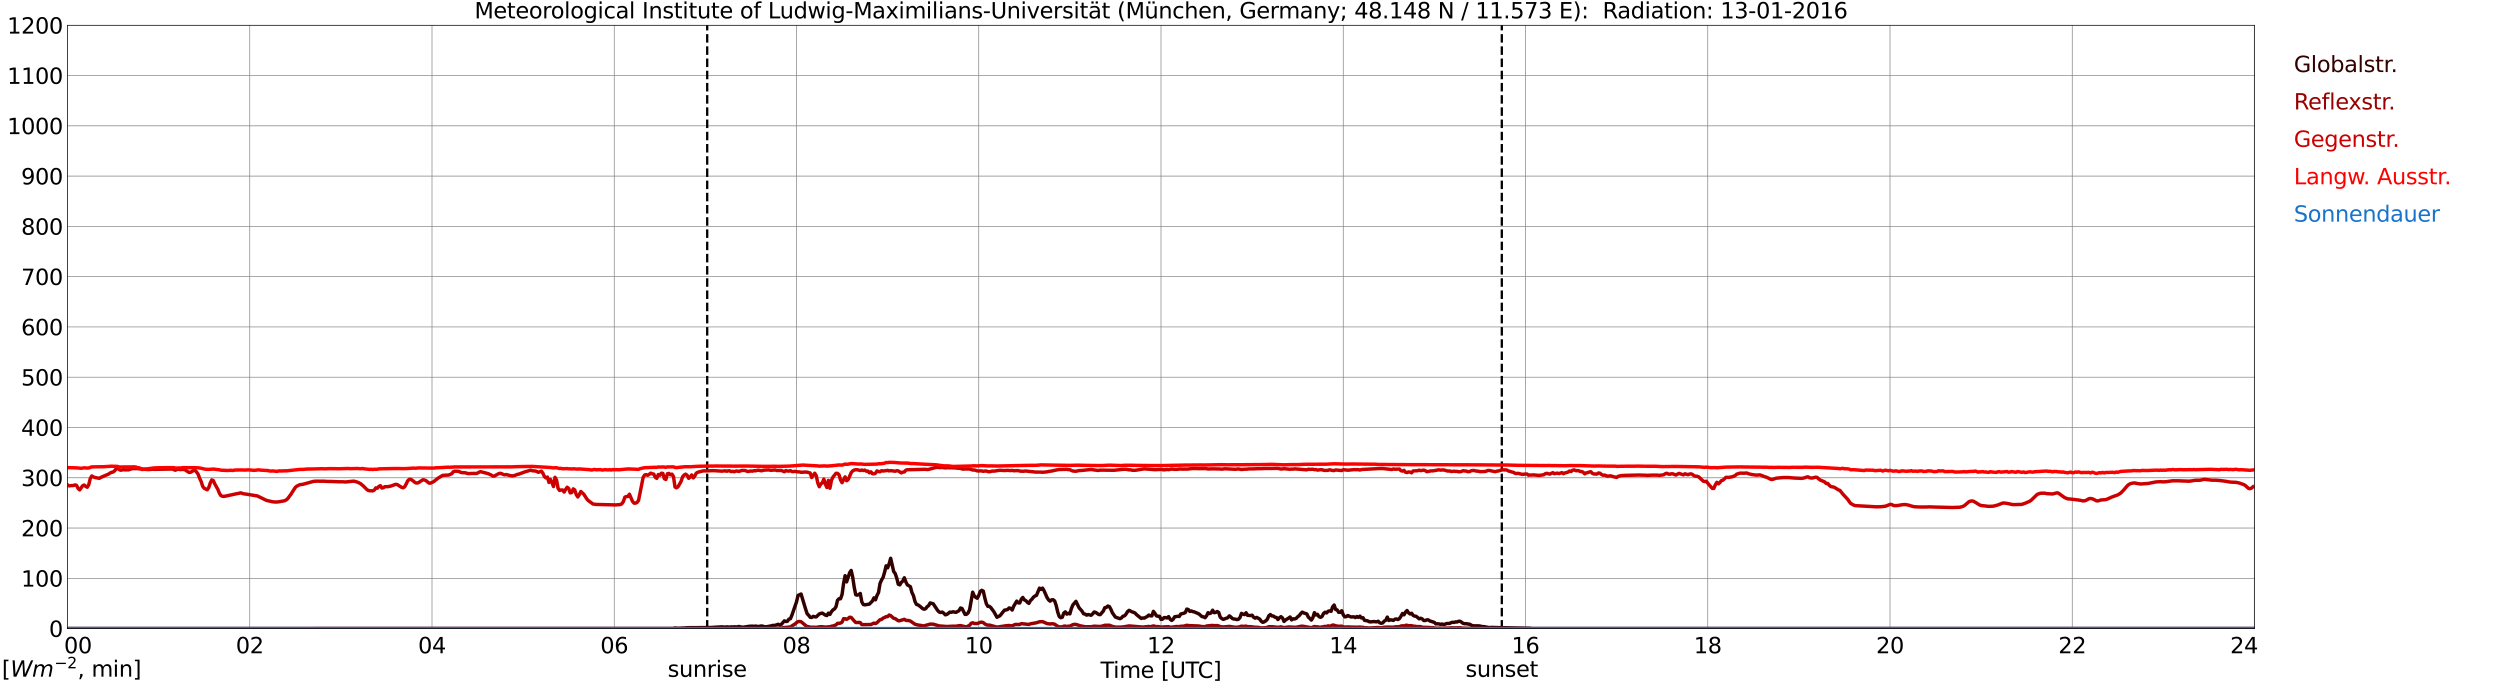 <?xml version="1.0" encoding="utf-8" standalone="no"?>
<!DOCTYPE svg PUBLIC "-//W3C//DTD SVG 1.1//EN"
  "http://www.w3.org/Graphics/SVG/1.1/DTD/svg11.dtd">
<svg xmlns:xlink="http://www.w3.org/1999/xlink" width="1085.4pt" height="296.64pt" viewBox="0 0 1085.4 296.64" xmlns="http://www.w3.org/2000/svg" version="1.1">
 <defs>
  <style type="text/css">*{stroke-linejoin: round; stroke-linecap: butt}</style>
 </defs>
 <g id="figure_1">
  <g id="patch_1">
   <path d="M 0 296.64 
L 1085.4 296.64 
L 1085.4 0 
L 0 0 
z
" style="fill: #ffffff"/>
  </g>
  <g id="axes_1">
   <g id="patch_2">
    <path d="M 29.306 272.909 
L 978.814 272.909 
L 978.814 10.976 
L 29.306 10.976 
z
" style="fill: #ffffff"/>
   </g>
   <g id="patch_3">
    <path d="M 978.814 272.909 
L 978.814 272.909 
L 978.814 10.976 
L 978.814 10.976 
z
" clip-path="url(#pafcff6bf14)" style="fill: #d3d3d3; opacity: 0.25; stroke: #d3d3d3; stroke-linejoin: miter"/>
   </g>
   <g id="matplotlib.axis_1">
    <g id="xtick_1">
     <g id="line2d_1">
      <path d="M 29.306 272.909 
L 29.306 10.976 
" clip-path="url(#pafcff6bf14)" style="fill: none; stroke: #808080; stroke-width: 0.3; stroke-linecap: square"/>
     </g>
     <g id="line2d_2"/>
     <g id="text_1">
      <!--    00 -->
      <g transform="translate(18.733 283.627) scale(0.095 -0.095)">
       <defs>
        <path id="DejaVuSans-20" transform="scale(0.016)"/>
        <path id="DejaVuSans-30" d="M 2034 4250 
Q 1547 4250 1301 3770 
Q 1056 3291 1056 2328 
Q 1056 1369 1301 889 
Q 1547 409 2034 409 
Q 2525 409 2770 889 
Q 3016 1369 3016 2328 
Q 3016 3291 2770 3770 
Q 2525 4250 2034 4250 
z
M 2034 4750 
Q 2819 4750 3233 4129 
Q 3647 3509 3647 2328 
Q 3647 1150 3233 529 
Q 2819 -91 2034 -91 
Q 1250 -91 836 529 
Q 422 1150 422 2328 
Q 422 3509 836 4129 
Q 1250 4750 2034 4750 
z
" transform="scale(0.016)"/>
       </defs>
       <use xlink:href="#DejaVuSans-20"/>
       <use xlink:href="#DejaVuSans-20" transform="translate(31.787 0)"/>
       <use xlink:href="#DejaVuSans-20" transform="translate(63.574 0)"/>
       <use xlink:href="#DejaVuSans-30" transform="translate(95.361 0)"/>
       <use xlink:href="#DejaVuSans-30" transform="translate(158.984 0)"/>
      </g>
     </g>
    </g>
    <g id="xtick_2">
     <g id="line2d_3">
      <path d="M 108.431 272.909 
L 108.431 10.976 
" clip-path="url(#pafcff6bf14)" style="fill: none; stroke: #808080; stroke-width: 0.3; stroke-linecap: square"/>
     </g>
     <g id="line2d_4"/>
     <g id="text_2">
      <!-- 02 -->
      <g transform="translate(102.387 283.627) scale(0.095 -0.095)">
       <defs>
        <path id="DejaVuSans-32" d="M 1228 531 
L 3431 531 
L 3431 0 
L 469 0 
L 469 531 
Q 828 903 1448 1529 
Q 2069 2156 2228 2338 
Q 2531 2678 2651 2914 
Q 2772 3150 2772 3378 
Q 2772 3750 2511 3984 
Q 2250 4219 1831 4219 
Q 1534 4219 1204 4116 
Q 875 4013 500 3803 
L 500 4441 
Q 881 4594 1212 4672 
Q 1544 4750 1819 4750 
Q 2544 4750 2975 4387 
Q 3406 4025 3406 3419 
Q 3406 3131 3298 2873 
Q 3191 2616 2906 2266 
Q 2828 2175 2409 1742 
Q 1991 1309 1228 531 
z
" transform="scale(0.016)"/>
       </defs>
       <use xlink:href="#DejaVuSans-30"/>
       <use xlink:href="#DejaVuSans-32" transform="translate(63.623 0)"/>
      </g>
     </g>
    </g>
    <g id="xtick_3">
     <g id="line2d_5">
      <path d="M 187.557 272.909 
L 187.557 10.976 
" clip-path="url(#pafcff6bf14)" style="fill: none; stroke: #808080; stroke-width: 0.3; stroke-linecap: square"/>
     </g>
     <g id="line2d_6"/>
     <g id="text_3">
      <!-- 04 -->
      <g transform="translate(181.513 283.627) scale(0.095 -0.095)">
       <defs>
        <path id="DejaVuSans-34" d="M 2419 4116 
L 825 1625 
L 2419 1625 
L 2419 4116 
z
M 2253 4666 
L 3047 4666 
L 3047 1625 
L 3713 1625 
L 3713 1100 
L 3047 1100 
L 3047 0 
L 2419 0 
L 2419 1100 
L 313 1100 
L 313 1709 
L 2253 4666 
z
" transform="scale(0.016)"/>
       </defs>
       <use xlink:href="#DejaVuSans-30"/>
       <use xlink:href="#DejaVuSans-34" transform="translate(63.623 0)"/>
      </g>
     </g>
    </g>
    <g id="xtick_4">
     <g id="line2d_7">
      <path d="M 266.683 272.909 
L 266.683 10.976 
" clip-path="url(#pafcff6bf14)" style="fill: none; stroke: #808080; stroke-width: 0.3; stroke-linecap: square"/>
     </g>
     <g id="line2d_8"/>
     <g id="text_4">
      <!-- 06 -->
      <g transform="translate(260.638 283.627) scale(0.095 -0.095)">
       <defs>
        <path id="DejaVuSans-36" d="M 2113 2584 
Q 1688 2584 1439 2293 
Q 1191 2003 1191 1497 
Q 1191 994 1439 701 
Q 1688 409 2113 409 
Q 2538 409 2786 701 
Q 3034 994 3034 1497 
Q 3034 2003 2786 2293 
Q 2538 2584 2113 2584 
z
M 3366 4563 
L 3366 3988 
Q 3128 4100 2886 4159 
Q 2644 4219 2406 4219 
Q 1781 4219 1451 3797 
Q 1122 3375 1075 2522 
Q 1259 2794 1537 2939 
Q 1816 3084 2150 3084 
Q 2853 3084 3261 2657 
Q 3669 2231 3669 1497 
Q 3669 778 3244 343 
Q 2819 -91 2113 -91 
Q 1303 -91 875 529 
Q 447 1150 447 2328 
Q 447 3434 972 4092 
Q 1497 4750 2381 4750 
Q 2619 4750 2861 4703 
Q 3103 4656 3366 4563 
z
" transform="scale(0.016)"/>
       </defs>
       <use xlink:href="#DejaVuSans-30"/>
       <use xlink:href="#DejaVuSans-36" transform="translate(63.623 0)"/>
      </g>
     </g>
    </g>
    <g id="xtick_5">
     <g id="line2d_9">
      <path d="M 345.808 272.909 
L 345.808 10.976 
" clip-path="url(#pafcff6bf14)" style="fill: none; stroke: #808080; stroke-width: 0.3; stroke-linecap: square"/>
     </g>
     <g id="line2d_10"/>
     <g id="text_5">
      <!-- 08 -->
      <g transform="translate(339.764 283.627) scale(0.095 -0.095)">
       <defs>
        <path id="DejaVuSans-38" d="M 2034 2216 
Q 1584 2216 1326 1975 
Q 1069 1734 1069 1313 
Q 1069 891 1326 650 
Q 1584 409 2034 409 
Q 2484 409 2743 651 
Q 3003 894 3003 1313 
Q 3003 1734 2745 1975 
Q 2488 2216 2034 2216 
z
M 1403 2484 
Q 997 2584 770 2862 
Q 544 3141 544 3541 
Q 544 4100 942 4425 
Q 1341 4750 2034 4750 
Q 2731 4750 3128 4425 
Q 3525 4100 3525 3541 
Q 3525 3141 3298 2862 
Q 3072 2584 2669 2484 
Q 3125 2378 3379 2068 
Q 3634 1759 3634 1313 
Q 3634 634 3220 271 
Q 2806 -91 2034 -91 
Q 1263 -91 848 271 
Q 434 634 434 1313 
Q 434 1759 690 2068 
Q 947 2378 1403 2484 
z
M 1172 3481 
Q 1172 3119 1398 2916 
Q 1625 2713 2034 2713 
Q 2441 2713 2670 2916 
Q 2900 3119 2900 3481 
Q 2900 3844 2670 4047 
Q 2441 4250 2034 4250 
Q 1625 4250 1398 4047 
Q 1172 3844 1172 3481 
z
" transform="scale(0.016)"/>
       </defs>
       <use xlink:href="#DejaVuSans-30"/>
       <use xlink:href="#DejaVuSans-38" transform="translate(63.623 0)"/>
      </g>
     </g>
    </g>
    <g id="xtick_6">
     <g id="line2d_11">
      <path d="M 424.934 272.909 
L 424.934 10.976 
" clip-path="url(#pafcff6bf14)" style="fill: none; stroke: #808080; stroke-width: 0.3; stroke-linecap: square"/>
     </g>
     <g id="line2d_12"/>
     <g id="text_6">
      <!-- 10 -->
      <g transform="translate(418.89 283.627) scale(0.095 -0.095)">
       <defs>
        <path id="DejaVuSans-31" d="M 794 531 
L 1825 531 
L 1825 4091 
L 703 3866 
L 703 4441 
L 1819 4666 
L 2450 4666 
L 2450 531 
L 3481 531 
L 3481 0 
L 794 0 
L 794 531 
z
" transform="scale(0.016)"/>
       </defs>
       <use xlink:href="#DejaVuSans-31"/>
       <use xlink:href="#DejaVuSans-30" transform="translate(63.623 0)"/>
      </g>
     </g>
    </g>
    <g id="xtick_7">
     <g id="line2d_13">
      <path d="M 504.06 272.909 
L 504.06 10.976 
" clip-path="url(#pafcff6bf14)" style="fill: none; stroke: #808080; stroke-width: 0.3; stroke-linecap: square"/>
     </g>
     <g id="line2d_14"/>
     <g id="text_7">
      <!-- 12 -->
      <g transform="translate(498.015 283.627) scale(0.095 -0.095)">
       <use xlink:href="#DejaVuSans-31"/>
       <use xlink:href="#DejaVuSans-32" transform="translate(63.623 0)"/>
      </g>
     </g>
    </g>
    <g id="xtick_8">
     <g id="line2d_15">
      <path d="M 583.185 272.909 
L 583.185 10.976 
" clip-path="url(#pafcff6bf14)" style="fill: none; stroke: #808080; stroke-width: 0.3; stroke-linecap: square"/>
     </g>
     <g id="line2d_16"/>
     <g id="text_8">
      <!-- 14 -->
      <g transform="translate(577.141 283.627) scale(0.095 -0.095)">
       <use xlink:href="#DejaVuSans-31"/>
       <use xlink:href="#DejaVuSans-34" transform="translate(63.623 0)"/>
      </g>
     </g>
    </g>
    <g id="xtick_9">
     <g id="line2d_17">
      <path d="M 662.311 272.909 
L 662.311 10.976 
" clip-path="url(#pafcff6bf14)" style="fill: none; stroke: #808080; stroke-width: 0.3; stroke-linecap: square"/>
     </g>
     <g id="line2d_18"/>
     <g id="text_9">
      <!-- 16 -->
      <g transform="translate(656.267 283.627) scale(0.095 -0.095)">
       <use xlink:href="#DejaVuSans-31"/>
       <use xlink:href="#DejaVuSans-36" transform="translate(63.623 0)"/>
      </g>
     </g>
    </g>
    <g id="xtick_10">
     <g id="line2d_19">
      <path d="M 741.437 272.909 
L 741.437 10.976 
" clip-path="url(#pafcff6bf14)" style="fill: none; stroke: #808080; stroke-width: 0.3; stroke-linecap: square"/>
     </g>
     <g id="line2d_20"/>
     <g id="text_10">
      <!-- 18 -->
      <g transform="translate(735.392 283.627) scale(0.095 -0.095)">
       <use xlink:href="#DejaVuSans-31"/>
       <use xlink:href="#DejaVuSans-38" transform="translate(63.623 0)"/>
      </g>
     </g>
    </g>
    <g id="xtick_11">
     <g id="line2d_21">
      <path d="M 820.562 272.909 
L 820.562 10.976 
" clip-path="url(#pafcff6bf14)" style="fill: none; stroke: #808080; stroke-width: 0.3; stroke-linecap: square"/>
     </g>
     <g id="line2d_22"/>
     <g id="text_11">
      <!-- 20 -->
      <g transform="translate(814.518 283.627) scale(0.095 -0.095)">
       <use xlink:href="#DejaVuSans-32"/>
       <use xlink:href="#DejaVuSans-30" transform="translate(63.623 0)"/>
      </g>
     </g>
    </g>
    <g id="xtick_12">
     <g id="line2d_23">
      <path d="M 899.688 272.909 
L 899.688 10.976 
" clip-path="url(#pafcff6bf14)" style="fill: none; stroke: #808080; stroke-width: 0.3; stroke-linecap: square"/>
     </g>
     <g id="line2d_24"/>
     <g id="text_12">
      <!-- 22 -->
      <g transform="translate(893.644 283.627) scale(0.095 -0.095)">
       <use xlink:href="#DejaVuSans-32"/>
       <use xlink:href="#DejaVuSans-32" transform="translate(63.623 0)"/>
      </g>
     </g>
    </g>
    <g id="xtick_13">
     <g id="line2d_25">
      <path d="M 978.814 272.909 
L 978.814 10.976 
" clip-path="url(#pafcff6bf14)" style="fill: none; stroke: #808080; stroke-width: 0.3; stroke-linecap: square"/>
     </g>
     <g id="line2d_26"/>
     <g id="text_13">
      <!-- 24    -->
      <g transform="translate(968.241 283.627) scale(0.095 -0.095)">
       <use xlink:href="#DejaVuSans-32"/>
       <use xlink:href="#DejaVuSans-34" transform="translate(63.623 0)"/>
       <use xlink:href="#DejaVuSans-20" transform="translate(127.246 0)"/>
       <use xlink:href="#DejaVuSans-20" transform="translate(159.033 0)"/>
       <use xlink:href="#DejaVuSans-20" transform="translate(190.82 0)"/>
      </g>
     </g>
    </g>
    <g id="text_14">
     <!-- Time [UTC] -->
     <g transform="translate(477.806 294.322) scale(0.095 -0.095)">
      <defs>
       <path id="DejaVuSans-54" d="M -19 4666 
L 3928 4666 
L 3928 4134 
L 2272 4134 
L 2272 0 
L 1638 0 
L 1638 4134 
L -19 4134 
L -19 4666 
z
" transform="scale(0.016)"/>
       <path id="DejaVuSans-69" d="M 603 3500 
L 1178 3500 
L 1178 0 
L 603 0 
L 603 3500 
z
M 603 4863 
L 1178 4863 
L 1178 4134 
L 603 4134 
L 603 4863 
z
" transform="scale(0.016)"/>
       <path id="DejaVuSans-6d" d="M 3328 2828 
Q 3544 3216 3844 3400 
Q 4144 3584 4550 3584 
Q 5097 3584 5394 3201 
Q 5691 2819 5691 2113 
L 5691 0 
L 5113 0 
L 5113 2094 
Q 5113 2597 4934 2840 
Q 4756 3084 4391 3084 
Q 3944 3084 3684 2787 
Q 3425 2491 3425 1978 
L 3425 0 
L 2847 0 
L 2847 2094 
Q 2847 2600 2669 2842 
Q 2491 3084 2119 3084 
Q 1678 3084 1418 2786 
Q 1159 2488 1159 1978 
L 1159 0 
L 581 0 
L 581 3500 
L 1159 3500 
L 1159 2956 
Q 1356 3278 1631 3431 
Q 1906 3584 2284 3584 
Q 2666 3584 2933 3390 
Q 3200 3197 3328 2828 
z
" transform="scale(0.016)"/>
       <path id="DejaVuSans-65" d="M 3597 1894 
L 3597 1613 
L 953 1613 
Q 991 1019 1311 708 
Q 1631 397 2203 397 
Q 2534 397 2845 478 
Q 3156 559 3463 722 
L 3463 178 
Q 3153 47 2828 -22 
Q 2503 -91 2169 -91 
Q 1331 -91 842 396 
Q 353 884 353 1716 
Q 353 2575 817 3079 
Q 1281 3584 2069 3584 
Q 2775 3584 3186 3129 
Q 3597 2675 3597 1894 
z
M 3022 2063 
Q 3016 2534 2758 2815 
Q 2500 3097 2075 3097 
Q 1594 3097 1305 2825 
Q 1016 2553 972 2059 
L 3022 2063 
z
" transform="scale(0.016)"/>
       <path id="DejaVuSans-5b" d="M 550 4863 
L 1875 4863 
L 1875 4416 
L 1125 4416 
L 1125 -397 
L 1875 -397 
L 1875 -844 
L 550 -844 
L 550 4863 
z
" transform="scale(0.016)"/>
       <path id="DejaVuSans-55" d="M 556 4666 
L 1191 4666 
L 1191 1831 
Q 1191 1081 1462 751 
Q 1734 422 2344 422 
Q 2950 422 3222 751 
Q 3494 1081 3494 1831 
L 3494 4666 
L 4128 4666 
L 4128 1753 
Q 4128 841 3676 375 
Q 3225 -91 2344 -91 
Q 1459 -91 1007 375 
Q 556 841 556 1753 
L 556 4666 
z
" transform="scale(0.016)"/>
       <path id="DejaVuSans-43" d="M 4122 4306 
L 4122 3641 
Q 3803 3938 3442 4084 
Q 3081 4231 2675 4231 
Q 1875 4231 1450 3742 
Q 1025 3253 1025 2328 
Q 1025 1406 1450 917 
Q 1875 428 2675 428 
Q 3081 428 3442 575 
Q 3803 722 4122 1019 
L 4122 359 
Q 3791 134 3420 21 
Q 3050 -91 2638 -91 
Q 1578 -91 968 557 
Q 359 1206 359 2328 
Q 359 3453 968 4101 
Q 1578 4750 2638 4750 
Q 3056 4750 3426 4639 
Q 3797 4528 4122 4306 
z
" transform="scale(0.016)"/>
       <path id="DejaVuSans-5d" d="M 1947 4863 
L 1947 -844 
L 622 -844 
L 622 -397 
L 1369 -397 
L 1369 4416 
L 622 4416 
L 622 4863 
L 1947 4863 
z
" transform="scale(0.016)"/>
      </defs>
      <use xlink:href="#DejaVuSans-54"/>
      <use xlink:href="#DejaVuSans-69" transform="translate(57.959 0)"/>
      <use xlink:href="#DejaVuSans-6d" transform="translate(85.742 0)"/>
      <use xlink:href="#DejaVuSans-65" transform="translate(183.154 0)"/>
      <use xlink:href="#DejaVuSans-20" transform="translate(244.678 0)"/>
      <use xlink:href="#DejaVuSans-5b" transform="translate(276.465 0)"/>
      <use xlink:href="#DejaVuSans-55" transform="translate(315.479 0)"/>
      <use xlink:href="#DejaVuSans-54" transform="translate(388.672 0)"/>
      <use xlink:href="#DejaVuSans-43" transform="translate(443.881 0)"/>
      <use xlink:href="#DejaVuSans-5d" transform="translate(513.705 0)"/>
     </g>
    </g>
   </g>
   <g id="matplotlib.axis_2">
    <g id="ytick_1">
     <g id="line2d_27">
      <path d="M 29.306 272.909 
L 978.814 272.909 
" clip-path="url(#pafcff6bf14)" style="fill: none; stroke: #808080; stroke-width: 0.3; stroke-linecap: square"/>
     </g>
     <g id="line2d_28"/>
     <g id="text_15">
      <!-- 0 -->
      <g transform="translate(21.261 276.518) scale(0.095 -0.095)">
       <use xlink:href="#DejaVuSans-30"/>
      </g>
     </g>
    </g>
    <g id="ytick_2">
     <g id="line2d_29">
      <path d="M 29.306 251.081 
L 978.814 251.081 
" clip-path="url(#pafcff6bf14)" style="fill: none; stroke: #808080; stroke-width: 0.3; stroke-linecap: square"/>
     </g>
     <g id="line2d_30"/>
     <g id="text_16">
      <!-- 100 -->
      <g transform="translate(9.173 254.69) scale(0.095 -0.095)">
       <use xlink:href="#DejaVuSans-31"/>
       <use xlink:href="#DejaVuSans-30" transform="translate(63.623 0)"/>
       <use xlink:href="#DejaVuSans-30" transform="translate(127.246 0)"/>
      </g>
     </g>
    </g>
    <g id="ytick_3">
     <g id="line2d_31">
      <path d="M 29.306 229.253 
L 978.814 229.253 
" clip-path="url(#pafcff6bf14)" style="fill: none; stroke: #808080; stroke-width: 0.3; stroke-linecap: square"/>
     </g>
     <g id="line2d_32"/>
     <g id="text_17">
      <!-- 200 -->
      <g transform="translate(9.173 232.863) scale(0.095 -0.095)">
       <use xlink:href="#DejaVuSans-32"/>
       <use xlink:href="#DejaVuSans-30" transform="translate(63.623 0)"/>
       <use xlink:href="#DejaVuSans-30" transform="translate(127.246 0)"/>
      </g>
     </g>
    </g>
    <g id="ytick_4">
     <g id="line2d_33">
      <path d="M 29.306 207.426 
L 978.814 207.426 
" clip-path="url(#pafcff6bf14)" style="fill: none; stroke: #808080; stroke-width: 0.3; stroke-linecap: square"/>
     </g>
     <g id="line2d_34"/>
     <g id="text_18">
      <!-- 300 -->
      <g transform="translate(9.173 211.035) scale(0.095 -0.095)">
       <defs>
        <path id="DejaVuSans-33" d="M 2597 2516 
Q 3050 2419 3304 2112 
Q 3559 1806 3559 1356 
Q 3559 666 3084 287 
Q 2609 -91 1734 -91 
Q 1441 -91 1130 -33 
Q 819 25 488 141 
L 488 750 
Q 750 597 1062 519 
Q 1375 441 1716 441 
Q 2309 441 2620 675 
Q 2931 909 2931 1356 
Q 2931 1769 2642 2001 
Q 2353 2234 1838 2234 
L 1294 2234 
L 1294 2753 
L 1863 2753 
Q 2328 2753 2575 2939 
Q 2822 3125 2822 3475 
Q 2822 3834 2567 4026 
Q 2313 4219 1838 4219 
Q 1578 4219 1281 4162 
Q 984 4106 628 3988 
L 628 4550 
Q 988 4650 1302 4700 
Q 1616 4750 1894 4750 
Q 2613 4750 3031 4423 
Q 3450 4097 3450 3541 
Q 3450 3153 3228 2886 
Q 3006 2619 2597 2516 
z
" transform="scale(0.016)"/>
       </defs>
       <use xlink:href="#DejaVuSans-33"/>
       <use xlink:href="#DejaVuSans-30" transform="translate(63.623 0)"/>
       <use xlink:href="#DejaVuSans-30" transform="translate(127.246 0)"/>
      </g>
     </g>
    </g>
    <g id="ytick_5">
     <g id="line2d_35">
      <path d="M 29.306 185.598 
L 978.814 185.598 
" clip-path="url(#pafcff6bf14)" style="fill: none; stroke: #808080; stroke-width: 0.3; stroke-linecap: square"/>
     </g>
     <g id="line2d_36"/>
     <g id="text_19">
      <!-- 400 -->
      <g transform="translate(9.173 189.207) scale(0.095 -0.095)">
       <use xlink:href="#DejaVuSans-34"/>
       <use xlink:href="#DejaVuSans-30" transform="translate(63.623 0)"/>
       <use xlink:href="#DejaVuSans-30" transform="translate(127.246 0)"/>
      </g>
     </g>
    </g>
    <g id="ytick_6">
     <g id="line2d_37">
      <path d="M 29.306 163.77 
L 978.814 163.77 
" clip-path="url(#pafcff6bf14)" style="fill: none; stroke: #808080; stroke-width: 0.3; stroke-linecap: square"/>
     </g>
     <g id="line2d_38"/>
     <g id="text_20">
      <!-- 500 -->
      <g transform="translate(9.173 167.379) scale(0.095 -0.095)">
       <defs>
        <path id="DejaVuSans-35" d="M 691 4666 
L 3169 4666 
L 3169 4134 
L 1269 4134 
L 1269 2991 
Q 1406 3038 1543 3061 
Q 1681 3084 1819 3084 
Q 2600 3084 3056 2656 
Q 3513 2228 3513 1497 
Q 3513 744 3044 326 
Q 2575 -91 1722 -91 
Q 1428 -91 1123 -41 
Q 819 9 494 109 
L 494 744 
Q 775 591 1075 516 
Q 1375 441 1709 441 
Q 2250 441 2565 725 
Q 2881 1009 2881 1497 
Q 2881 1984 2565 2268 
Q 2250 2553 1709 2553 
Q 1456 2553 1204 2497 
Q 953 2441 691 2322 
L 691 4666 
z
" transform="scale(0.016)"/>
       </defs>
       <use xlink:href="#DejaVuSans-35"/>
       <use xlink:href="#DejaVuSans-30" transform="translate(63.623 0)"/>
       <use xlink:href="#DejaVuSans-30" transform="translate(127.246 0)"/>
      </g>
     </g>
    </g>
    <g id="ytick_7">
     <g id="line2d_39">
      <path d="M 29.306 141.942 
L 978.814 141.942 
" clip-path="url(#pafcff6bf14)" style="fill: none; stroke: #808080; stroke-width: 0.3; stroke-linecap: square"/>
     </g>
     <g id="line2d_40"/>
     <g id="text_21">
      <!-- 600 -->
      <g transform="translate(9.173 145.551) scale(0.095 -0.095)">
       <use xlink:href="#DejaVuSans-36"/>
       <use xlink:href="#DejaVuSans-30" transform="translate(63.623 0)"/>
       <use xlink:href="#DejaVuSans-30" transform="translate(127.246 0)"/>
      </g>
     </g>
    </g>
    <g id="ytick_8">
     <g id="line2d_41">
      <path d="M 29.306 120.114 
L 978.814 120.114 
" clip-path="url(#pafcff6bf14)" style="fill: none; stroke: #808080; stroke-width: 0.3; stroke-linecap: square"/>
     </g>
     <g id="line2d_42"/>
     <g id="text_22">
      <!-- 700 -->
      <g transform="translate(9.173 123.724) scale(0.095 -0.095)">
       <defs>
        <path id="DejaVuSans-37" d="M 525 4666 
L 3525 4666 
L 3525 4397 
L 1831 0 
L 1172 0 
L 2766 4134 
L 525 4134 
L 525 4666 
z
" transform="scale(0.016)"/>
       </defs>
       <use xlink:href="#DejaVuSans-37"/>
       <use xlink:href="#DejaVuSans-30" transform="translate(63.623 0)"/>
       <use xlink:href="#DejaVuSans-30" transform="translate(127.246 0)"/>
      </g>
     </g>
    </g>
    <g id="ytick_9">
     <g id="line2d_43">
      <path d="M 29.306 98.287 
L 978.814 98.287 
" clip-path="url(#pafcff6bf14)" style="fill: none; stroke: #808080; stroke-width: 0.3; stroke-linecap: square"/>
     </g>
     <g id="line2d_44"/>
     <g id="text_23">
      <!-- 800 -->
      <g transform="translate(9.173 101.896) scale(0.095 -0.095)">
       <use xlink:href="#DejaVuSans-38"/>
       <use xlink:href="#DejaVuSans-30" transform="translate(63.623 0)"/>
       <use xlink:href="#DejaVuSans-30" transform="translate(127.246 0)"/>
      </g>
     </g>
    </g>
    <g id="ytick_10">
     <g id="line2d_45">
      <path d="M 29.306 76.459 
L 978.814 76.459 
" clip-path="url(#pafcff6bf14)" style="fill: none; stroke: #808080; stroke-width: 0.3; stroke-linecap: square"/>
     </g>
     <g id="line2d_46"/>
     <g id="text_24">
      <!-- 900 -->
      <g transform="translate(9.173 80.068) scale(0.095 -0.095)">
       <defs>
        <path id="DejaVuSans-39" d="M 703 97 
L 703 672 
Q 941 559 1184 500 
Q 1428 441 1663 441 
Q 2288 441 2617 861 
Q 2947 1281 2994 2138 
Q 2813 1869 2534 1725 
Q 2256 1581 1919 1581 
Q 1219 1581 811 2004 
Q 403 2428 403 3163 
Q 403 3881 828 4315 
Q 1253 4750 1959 4750 
Q 2769 4750 3195 4129 
Q 3622 3509 3622 2328 
Q 3622 1225 3098 567 
Q 2575 -91 1691 -91 
Q 1453 -91 1209 -44 
Q 966 3 703 97 
z
M 1959 2075 
Q 2384 2075 2632 2365 
Q 2881 2656 2881 3163 
Q 2881 3666 2632 3958 
Q 2384 4250 1959 4250 
Q 1534 4250 1286 3958 
Q 1038 3666 1038 3163 
Q 1038 2656 1286 2365 
Q 1534 2075 1959 2075 
z
" transform="scale(0.016)"/>
       </defs>
       <use xlink:href="#DejaVuSans-39"/>
       <use xlink:href="#DejaVuSans-30" transform="translate(63.623 0)"/>
       <use xlink:href="#DejaVuSans-30" transform="translate(127.246 0)"/>
      </g>
     </g>
    </g>
    <g id="ytick_11">
     <g id="line2d_47">
      <path d="M 29.306 54.631 
L 978.814 54.631 
" clip-path="url(#pafcff6bf14)" style="fill: none; stroke: #808080; stroke-width: 0.3; stroke-linecap: square"/>
     </g>
     <g id="line2d_48"/>
     <g id="text_25">
      <!-- 1000 -->
      <g transform="translate(3.128 58.24) scale(0.095 -0.095)">
       <use xlink:href="#DejaVuSans-31"/>
       <use xlink:href="#DejaVuSans-30" transform="translate(63.623 0)"/>
       <use xlink:href="#DejaVuSans-30" transform="translate(127.246 0)"/>
       <use xlink:href="#DejaVuSans-30" transform="translate(190.869 0)"/>
      </g>
     </g>
    </g>
    <g id="ytick_12">
     <g id="line2d_49">
      <path d="M 29.306 32.803 
L 978.814 32.803 
" clip-path="url(#pafcff6bf14)" style="fill: none; stroke: #808080; stroke-width: 0.3; stroke-linecap: square"/>
     </g>
     <g id="line2d_50"/>
     <g id="text_26">
      <!-- 1100 -->
      <g transform="translate(3.128 36.413) scale(0.095 -0.095)">
       <use xlink:href="#DejaVuSans-31"/>
       <use xlink:href="#DejaVuSans-31" transform="translate(63.623 0)"/>
       <use xlink:href="#DejaVuSans-30" transform="translate(127.246 0)"/>
       <use xlink:href="#DejaVuSans-30" transform="translate(190.869 0)"/>
      </g>
     </g>
    </g>
    <g id="ytick_13">
     <g id="line2d_51">
      <path d="M 29.306 10.976 
L 978.814 10.976 
" clip-path="url(#pafcff6bf14)" style="fill: none; stroke: #808080; stroke-width: 0.3; stroke-linecap: square"/>
     </g>
     <g id="line2d_52"/>
     <g id="text_27">
      <!-- 1200 -->
      <g transform="translate(3.128 14.585) scale(0.095 -0.095)">
       <use xlink:href="#DejaVuSans-31"/>
       <use xlink:href="#DejaVuSans-32" transform="translate(63.623 0)"/>
       <use xlink:href="#DejaVuSans-30" transform="translate(127.246 0)"/>
       <use xlink:href="#DejaVuSans-30" transform="translate(190.869 0)"/>
      </g>
     </g>
    </g>
   </g>
   <g id="line2d_53">
    <path d="M 307.037 272.909 
L 307.037 10.976 
" clip-path="url(#pafcff6bf14)" style="fill: none; stroke-dasharray: 3.7,1.6; stroke-dashoffset: 0; stroke: #000000"/>
   </g>
   <g id="line2d_54">
    <path d="M 652.025 272.909 
L 652.025 10.976 
" clip-path="url(#pafcff6bf14)" style="fill: none; stroke-dasharray: 3.7,1.6; stroke-dashoffset: 0; stroke: #000000"/>
   </g>
   <g id="line2d_55">
    <path d="M 29.306 272.909 
L 292.399 272.909 
L 293.058 272.66 
L 294.377 272.815 
L 295.696 272.758 
L 296.355 272.66 
L 297.014 272.699 
L 298.333 272.525 
L 306.246 272.468 
L 306.905 272.37 
L 308.224 272.468 
L 310.861 272.293 
L 312.839 272.195 
L 313.499 272.158 
L 314.818 272.293 
L 315.477 272.158 
L 316.796 272.293 
L 317.455 272.158 
L 318.114 272.215 
L 318.774 272.138 
L 320.093 272.215 
L 320.752 271.983 
L 322.071 272.293 
L 322.73 272.293 
L 325.368 271.905 
L 326.686 271.848 
L 327.346 271.944 
L 328.005 271.828 
L 329.324 272.02 
L 330.643 271.75 
L 331.961 272.099 
L 332.621 272.138 
L 334.599 271.789 
L 335.258 271.575 
L 336.577 271.479 
L 337.896 271.034 
L 338.555 271.42 
L 339.215 271.073 
L 340.533 269.563 
L 341.193 269.833 
L 341.852 269.735 
L 342.512 268.807 
L 343.171 268.613 
L 343.83 267.044 
L 345.808 261.331 
L 346.468 258.522 
L 347.787 257.902 
L 349.765 264.448 
L 350.424 266.443 
L 351.083 267.122 
L 351.743 267.993 
L 352.402 268.089 
L 353.062 267.605 
L 353.721 267.799 
L 354.38 267.819 
L 355.699 266.559 
L 356.359 266.308 
L 357.018 266.192 
L 358.337 267.044 
L 358.996 267.258 
L 359.655 266.212 
L 360.315 266.753 
L 360.974 265.592 
L 361.634 264.798 
L 362.293 264.409 
L 362.952 263.442 
L 363.612 260.633 
L 364.271 259.956 
L 364.93 259.956 
L 365.59 258.096 
L 366.249 253.292 
L 366.909 249.942 
L 367.568 252.633 
L 368.887 248.625 
L 369.546 247.676 
L 370.206 250.581 
L 370.865 254.921 
L 371.524 258.212 
L 372.184 258.406 
L 372.843 258.134 
L 373.502 257.651 
L 374.162 261.331 
L 374.821 262.453 
L 375.481 262.608 
L 377.459 262.279 
L 378.777 260.923 
L 379.437 259.568 
L 380.096 260.419 
L 380.756 258.522 
L 381.415 257.263 
L 382.074 253.312 
L 382.734 251.821 
L 383.393 250.697 
L 384.053 248.431 
L 384.712 245.661 
L 385.371 246.532 
L 386.031 244.751 
L 386.69 242.389 
L 388.009 248.16 
L 388.668 249.012 
L 389.328 250.987 
L 389.987 253.641 
L 390.646 253.912 
L 391.306 252.847 
L 391.965 252.266 
L 392.624 250.852 
L 393.284 252.653 
L 393.943 253.932 
L 395.262 254.726 
L 395.921 257.263 
L 396.581 258.599 
L 397.24 261.098 
L 397.899 262.414 
L 398.559 262.628 
L 399.218 263.073 
L 400.537 264.197 
L 401.196 264.488 
L 401.856 264.293 
L 402.515 263.403 
L 403.175 262.938 
L 403.834 261.777 
L 405.153 262.124 
L 407.131 265.088 
L 407.79 265.727 
L 408.45 265.92 
L 409.109 265.747 
L 409.768 266.249 
L 410.428 266.928 
L 411.087 266.773 
L 412.406 265.747 
L 413.065 265.824 
L 413.725 265.61 
L 415.043 265.863 
L 416.362 265.127 
L 417.022 263.964 
L 417.681 264.197 
L 419 266.753 
L 419.659 266.694 
L 420.318 266.075 
L 420.978 264.662 
L 422.297 257.108 
L 422.956 258.657 
L 423.615 259.336 
L 424.275 259.723 
L 424.934 258.522 
L 425.593 256.741 
L 426.253 256.296 
L 426.912 256.662 
L 427.572 259.646 
L 428.231 262.104 
L 428.89 263.267 
L 429.55 263.248 
L 430.209 263.828 
L 431.528 265.629 
L 432.847 267.993 
L 434.165 267.314 
L 435.484 265.649 
L 436.144 264.874 
L 436.803 264.817 
L 437.462 264.623 
L 438.122 263.944 
L 438.781 264.138 
L 439.44 264.854 
L 440.1 263.209 
L 441.419 260.982 
L 442.078 261.737 
L 442.737 261.777 
L 443.397 260.148 
L 444.056 259.393 
L 444.716 260.439 
L 445.375 260.768 
L 446.034 261.486 
L 446.694 261.969 
L 447.353 260.768 
L 448.012 260.148 
L 448.672 259.277 
L 449.331 258.773 
L 449.991 258.483 
L 451.309 255.346 
L 451.969 255.907 
L 452.628 255.346 
L 453.287 256.468 
L 454.606 259.472 
L 455.266 260.458 
L 455.925 261.002 
L 456.584 260.419 
L 457.244 260.401 
L 457.903 260.923 
L 458.563 262.918 
L 459.222 265.747 
L 459.881 267.664 
L 460.541 268.187 
L 461.2 267.974 
L 461.859 266.173 
L 462.519 265.649 
L 463.178 266.638 
L 463.838 266.249 
L 464.497 266.522 
L 465.156 264.178 
L 465.816 262.628 
L 467.134 261.078 
L 468.453 263.828 
L 469.772 265.339 
L 470.431 266.463 
L 471.091 266.598 
L 471.75 267.063 
L 472.409 266.812 
L 473.728 267.122 
L 474.388 266.502 
L 475.047 265.708 
L 475.706 265.882 
L 477.025 266.793 
L 477.685 266.849 
L 479.003 265.319 
L 479.663 263.828 
L 480.322 263.713 
L 480.981 263.113 
L 481.641 263.364 
L 482.3 264.507 
L 482.96 266.075 
L 484.278 267.934 
L 486.256 268.613 
L 486.916 268.244 
L 487.575 267.509 
L 488.235 267.373 
L 488.894 266.598 
L 489.553 265.514 
L 490.213 264.992 
L 491.532 265.669 
L 492.191 265.863 
L 492.85 266.212 
L 493.51 266.928 
L 495.488 268.497 
L 496.147 268.303 
L 496.807 268.36 
L 498.125 267.605 
L 498.785 267.044 
L 499.444 267.393 
L 500.103 267.393 
L 500.763 265.437 
L 501.422 266.308 
L 502.082 267.373 
L 502.741 267.548 
L 503.4 267.548 
L 504.06 268.903 
L 504.719 268.825 
L 505.379 268.148 
L 506.038 268.148 
L 506.697 268.303 
L 507.357 267.703 
L 508.016 268.825 
L 508.675 269.368 
L 509.335 268.864 
L 509.994 267.779 
L 511.313 267.568 
L 511.972 267.644 
L 512.632 266.579 
L 513.95 266.249 
L 514.61 265.939 
L 515.269 264.448 
L 515.929 264.623 
L 516.588 265.455 
L 517.247 265.243 
L 517.907 265.553 
L 518.566 265.669 
L 520.544 266.559 
L 521.863 267.723 
L 522.522 267.799 
L 523.182 268.168 
L 523.841 267.373 
L 524.501 265.998 
L 525.16 266.384 
L 525.819 266.094 
L 526.479 264.933 
L 527.138 265.998 
L 527.797 265.882 
L 528.457 265.494 
L 529.116 265.902 
L 529.776 267.934 
L 530.435 268.535 
L 531.094 268.903 
L 533.073 268.168 
L 533.732 267.393 
L 534.391 267.878 
L 535.051 268.535 
L 535.71 268.748 
L 536.369 268.807 
L 537.029 268.999 
L 537.688 268.864 
L 538.348 268.129 
L 539.007 266.308 
L 539.666 266.657 
L 540.326 266.83 
L 540.985 266.037 
L 541.644 267.14 
L 542.963 267.258 
L 543.623 267.103 
L 544.282 267.993 
L 544.941 268.38 
L 545.601 268.05 
L 546.919 268.788 
L 547.579 269.735 
L 548.238 270.183 
L 548.898 269.969 
L 549.557 269.543 
L 550.216 268.864 
L 550.876 267.334 
L 551.535 266.812 
L 552.195 267.413 
L 552.854 267.45 
L 553.513 267.974 
L 554.173 268.07 
L 554.832 268.98 
L 555.491 268.205 
L 556.151 267.742 
L 556.81 268.283 
L 557.47 269.794 
L 558.129 269.174 
L 559.448 268.36 
L 560.107 267.878 
L 560.766 269.135 
L 561.426 268.652 
L 562.085 268.729 
L 562.745 268.458 
L 563.404 267.779 
L 564.063 267.277 
L 564.723 266.424 
L 565.382 265.765 
L 566.042 266.114 
L 567.36 266.522 
L 568.02 267.934 
L 568.679 268.497 
L 569.338 269.213 
L 569.998 268.168 
L 570.657 265.998 
L 571.317 267.004 
L 571.976 266.714 
L 572.635 267.703 
L 573.295 268.013 
L 573.954 267.683 
L 574.613 266.367 
L 575.273 265.804 
L 575.932 266.114 
L 576.592 265.418 
L 577.251 265.184 
L 577.91 265.418 
L 578.57 263.479 
L 579.229 262.687 
L 579.889 264.623 
L 580.548 264.817 
L 581.207 265.863 
L 581.867 265.863 
L 582.526 265.164 
L 583.185 266.928 
L 583.845 267.799 
L 584.504 267.742 
L 585.164 267.238 
L 586.482 267.858 
L 587.801 267.799 
L 588.46 268.109 
L 589.12 267.664 
L 589.779 268.05 
L 590.439 267.509 
L 591.098 268.303 
L 591.757 268.187 
L 592.417 269.329 
L 593.736 269.543 
L 594.395 269.91 
L 595.054 270.008 
L 596.373 269.853 
L 597.692 269.988 
L 598.351 269.718 
L 599.011 270.394 
L 599.67 270.608 
L 600.329 270.453 
L 600.989 269.659 
L 601.648 269.309 
L 602.307 267.915 
L 602.967 269.388 
L 603.626 269.117 
L 604.286 269.174 
L 604.945 269.349 
L 605.604 268.844 
L 606.264 268.709 
L 606.923 268.98 
L 607.582 268.554 
L 608.242 267.568 
L 608.901 266.367 
L 609.561 266.928 
L 610.22 265.747 
L 610.879 265.068 
L 611.539 266.057 
L 612.198 266.559 
L 612.858 266.249 
L 613.517 267.179 
L 614.176 267.489 
L 614.836 267.568 
L 616.154 268.67 
L 616.814 268.419 
L 617.473 268.709 
L 618.133 269.408 
L 618.792 269.425 
L 619.451 269.117 
L 620.111 269.135 
L 620.77 269.58 
L 622.748 270.22 
L 623.408 270.879 
L 624.067 270.82 
L 624.726 270.879 
L 625.386 271.053 
L 626.045 270.918 
L 626.705 271.13 
L 627.364 271.014 
L 628.023 270.704 
L 629.342 270.685 
L 630.001 270.337 
L 630.661 270.163 
L 631.32 270.239 
L 631.98 269.988 
L 632.639 270.045 
L 633.298 269.718 
L 633.958 269.735 
L 635.276 270.665 
L 635.936 270.8 
L 636.595 270.763 
L 637.255 270.938 
L 637.914 270.938 
L 639.233 271.634 
L 639.892 271.73 
L 641.87 271.713 
L 642.53 271.789 
L 643.189 271.983 
L 644.508 272.099 
L 646.486 272.468 
L 647.805 272.389 
L 649.123 272.448 
L 662.311 272.739 
L 664.289 272.758 
L 664.949 272.909 
L 978.154 272.909 
L 978.154 272.909 
" clip-path="url(#pafcff6bf14)" style="fill: none; stroke: #330000; stroke-width: 1.5; stroke-linecap: square"/>
   </g>
   <g id="line2d_56">
    <path d="M 29.306 272.909 
L 335.258 272.872 
L 337.236 272.717 
L 338.555 272.776 
L 339.215 272.717 
L 339.874 272.525 
L 343.171 272.195 
L 344.49 271.322 
L 345.149 270.936 
L 345.808 270.316 
L 346.468 269.89 
L 347.127 269.811 
L 347.787 269.91 
L 349.765 271.575 
L 350.424 272.001 
L 352.402 272.37 
L 353.062 272.291 
L 354.38 272.37 
L 355.699 272.136 
L 357.018 272.079 
L 357.677 272.215 
L 358.996 272.234 
L 359.655 272.116 
L 360.315 272.136 
L 360.974 271.885 
L 361.634 271.787 
L 362.952 271.304 
L 363.612 270.626 
L 364.271 270.626 
L 364.93 270.51 
L 365.59 270.121 
L 366.249 268.611 
L 366.909 268.631 
L 367.568 268.901 
L 368.227 268.515 
L 368.887 267.971 
L 369.546 268.07 
L 370.865 269.58 
L 371.524 270.257 
L 372.184 270.296 
L 372.843 270.22 
L 373.502 270.296 
L 374.162 271.187 
L 378.118 271.149 
L 379.437 270.51 
L 380.096 270.741 
L 380.756 270.355 
L 382.074 269.037 
L 382.734 268.941 
L 383.393 268.36 
L 384.053 268.109 
L 384.712 267.701 
L 385.371 267.74 
L 386.031 267.024 
L 386.69 267.275 
L 388.009 268.456 
L 388.668 268.572 
L 389.987 269.521 
L 390.646 269.484 
L 392.624 268.882 
L 393.284 269.329 
L 394.603 269.425 
L 395.262 269.639 
L 397.24 271.012 
L 398.559 271.361 
L 399.878 271.536 
L 400.537 271.71 
L 401.196 271.71 
L 403.175 271.149 
L 403.834 270.955 
L 405.153 270.995 
L 407.79 271.75 
L 411.087 272.001 
L 413.725 271.865 
L 415.043 271.885 
L 416.362 271.652 
L 417.022 271.614 
L 418.34 271.905 
L 419 272.097 
L 419.659 272.116 
L 420.978 271.477 
L 421.637 270.626 
L 422.297 270.375 
L 422.956 270.685 
L 424.275 270.722 
L 425.593 270.2 
L 426.253 270.102 
L 426.912 270.335 
L 427.572 270.877 
L 428.231 271.265 
L 428.89 271.401 
L 429.55 271.381 
L 432.847 272.271 
L 436.803 271.671 
L 438.122 271.555 
L 438.781 271.691 
L 439.44 271.691 
L 440.759 271.13 
L 442.737 271.11 
L 443.397 270.761 
L 446.694 271.11 
L 447.353 270.84 
L 449.991 270.375 
L 451.309 269.947 
L 452.628 269.89 
L 454.606 270.741 
L 455.925 270.916 
L 456.584 270.8 
L 457.244 270.84 
L 457.903 271.032 
L 459.222 271.924 
L 459.881 272.156 
L 460.541 272.195 
L 461.2 272.116 
L 461.859 271.865 
L 462.519 271.806 
L 463.178 272.079 
L 463.838 271.846 
L 464.497 271.865 
L 465.816 271.187 
L 466.475 271.071 
L 467.134 271.091 
L 469.113 271.73 
L 471.091 272.097 
L 473.728 272.097 
L 475.047 271.865 
L 477.685 272.001 
L 479.003 271.691 
L 479.663 271.477 
L 481.641 271.44 
L 482.96 271.961 
L 484.278 272.271 
L 486.916 272.252 
L 488.235 272.079 
L 490.213 271.75 
L 496.147 272.252 
L 498.785 271.981 
L 499.444 272.116 
L 500.763 271.75 
L 502.082 272.079 
L 502.741 272.02 
L 504.06 272.252 
L 504.719 272.252 
L 505.379 272.136 
L 506.038 272.156 
L 507.357 272.06 
L 508.016 272.35 
L 509.335 272.215 
L 510.654 272.02 
L 511.972 272.04 
L 512.632 271.905 
L 513.95 271.846 
L 515.269 271.459 
L 515.929 271.595 
L 520.544 271.787 
L 521.863 272.04 
L 523.182 272.06 
L 523.841 271.787 
L 525.819 271.575 
L 526.479 271.536 
L 527.138 271.632 
L 528.457 271.595 
L 529.116 271.75 
L 529.776 272.06 
L 531.094 272.195 
L 533.732 271.961 
L 536.369 272.33 
L 537.688 272.271 
L 539.007 271.846 
L 539.666 271.961 
L 540.985 271.846 
L 541.644 272.06 
L 542.963 272.079 
L 544.941 272.33 
L 546.26 272.37 
L 547.579 272.621 
L 548.898 272.581 
L 550.216 272.387 
L 550.876 272.06 
L 551.535 272.116 
L 552.195 272.06 
L 554.832 272.37 
L 556.151 272.156 
L 557.47 272.505 
L 559.448 272.195 
L 562.085 272.33 
L 562.745 272.311 
L 564.723 271.924 
L 565.382 271.846 
L 568.679 272.407 
L 569.338 272.542 
L 570.657 272.001 
L 571.317 272.136 
L 571.976 272.116 
L 572.635 272.291 
L 573.295 272.311 
L 575.273 271.961 
L 575.932 272.001 
L 576.592 271.71 
L 577.251 271.865 
L 577.91 271.73 
L 578.57 271.361 
L 579.229 271.44 
L 579.889 271.71 
L 581.207 271.905 
L 582.526 271.846 
L 583.185 272.215 
L 584.504 272.234 
L 585.164 272.175 
L 586.482 272.252 
L 589.779 272.311 
L 590.439 272.215 
L 591.098 272.387 
L 591.757 272.33 
L 592.417 272.562 
L 593.076 272.525 
L 594.395 272.66 
L 597.692 272.466 
L 598.351 272.426 
L 599.011 272.581 
L 600.329 272.466 
L 600.989 272.311 
L 602.967 272.252 
L 604.286 272.311 
L 604.945 272.311 
L 605.604 272.156 
L 607.582 272.079 
L 608.242 271.787 
L 608.901 271.691 
L 609.561 271.769 
L 610.22 271.497 
L 610.879 271.459 
L 611.539 271.671 
L 612.858 271.632 
L 613.517 271.885 
L 614.176 271.865 
L 614.836 272.02 
L 616.814 272.06 
L 617.473 272.33 
L 620.77 272.426 
L 621.429 272.525 
L 622.089 272.505 
L 623.408 272.736 
L 629.342 272.66 
L 630.001 272.562 
L 631.32 272.601 
L 633.958 272.542 
L 635.276 272.736 
L 644.508 272.845 
L 657.036 272.909 
L 978.154 272.909 
L 978.154 272.909 
" clip-path="url(#pafcff6bf14)" style="fill: none; stroke: #990000; stroke-width: 1.5; stroke-linecap: square"/>
   </g>
   <g id="line2d_57">
    <path d="M 29.306 210.508 
L 29.965 210.946 
L 31.284 210.794 
L 31.943 210.789 
L 32.603 210.519 
L 33.262 210.763 
L 33.921 212.086 
L 34.581 212.701 
L 35.9 210.861 
L 36.559 210.586 
L 37.218 211.204 
L 37.878 211.542 
L 38.537 210.427 
L 39.197 207.727 
L 39.856 206.635 
L 40.515 207.041 
L 41.175 207.305 
L 43.153 207.67 
L 43.812 207.247 
L 47.109 205.841 
L 47.768 205.38 
L 48.428 205.059 
L 49.087 204.944 
L 49.747 204.422 
L 50.406 203.584 
L 51.065 203.352 
L 51.725 203.872 
L 52.384 204.171 
L 53.703 203.889 
L 54.362 204.02 
L 55.022 203.966 
L 55.681 204.025 
L 57.659 203.392 
L 58.319 203.473 
L 59.637 203.438 
L 60.297 203.56 
L 60.956 203.569 
L 61.615 203.813 
L 62.934 203.745 
L 64.253 203.87 
L 66.231 203.739 
L 67.55 203.767 
L 74.803 203.623 
L 76.122 204.156 
L 76.781 203.848 
L 77.441 203.726 
L 78.1 203.857 
L 79.419 203.82 
L 80.078 203.817 
L 82.056 205.11 
L 82.716 205.062 
L 84.034 204.278 
L 84.694 204.204 
L 85.353 204.944 
L 86.013 205.895 
L 86.672 207.635 
L 87.331 209.039 
L 87.991 211.11 
L 88.65 211.988 
L 89.969 212.638 
L 90.628 211.688 
L 91.288 209.717 
L 91.947 208.36 
L 92.606 208.646 
L 93.266 210.139 
L 94.584 212.452 
L 95.244 214.14 
L 95.903 215.163 
L 96.563 215.456 
L 97.222 215.521 
L 98.541 215.266 
L 102.497 214.404 
L 103.816 214.157 
L 104.475 213.961 
L 105.794 214.399 
L 107.113 214.554 
L 111.728 215.318 
L 113.047 215.96 
L 115.685 217.25 
L 118.322 217.846 
L 119.641 217.973 
L 120.96 217.881 
L 123.597 217.403 
L 124.257 217.043 
L 124.916 216.475 
L 126.235 214.69 
L 128.213 211.608 
L 128.872 211.062 
L 130.191 210.422 
L 131.51 210.265 
L 136.125 208.986 
L 137.444 208.899 
L 140.741 208.921 
L 142.06 209.015 
L 144.038 209.045 
L 147.335 209.174 
L 148.654 209.163 
L 149.972 209.261 
L 153.269 208.916 
L 153.929 208.947 
L 155.247 209.346 
L 156.566 209.99 
L 157.885 211.123 
L 159.204 212.466 
L 159.863 212.92 
L 160.523 213.057 
L 161.841 213.116 
L 162.501 212.791 
L 163.16 211.817 
L 163.819 211.964 
L 164.479 211.193 
L 165.138 210.85 
L 165.798 211.885 
L 166.457 211.737 
L 167.116 211.278 
L 168.435 211.306 
L 169.754 211.007 
L 171.732 210.287 
L 172.391 210.337 
L 173.71 211.171 
L 174.37 211.586 
L 175.029 211.771 
L 175.688 211.331 
L 176.348 210.156 
L 177.007 208.742 
L 177.666 208.135 
L 178.326 208.102 
L 178.985 208.497 
L 180.304 209.567 
L 180.963 209.709 
L 181.623 209.586 
L 183.601 208.294 
L 184.26 208.392 
L 184.92 208.648 
L 186.238 209.746 
L 186.898 209.757 
L 188.217 209.141 
L 190.195 207.589 
L 192.173 206.389 
L 193.492 206.31 
L 194.81 206.247 
L 196.129 205.673 
L 196.788 204.828 
L 197.448 204.557 
L 198.767 204.601 
L 199.426 204.771 
L 200.085 205.096 
L 200.745 205.221 
L 202.063 205.262 
L 202.723 205.498 
L 203.382 205.612 
L 206.02 205.522 
L 206.679 205.588 
L 207.339 205.389 
L 207.998 204.987 
L 208.657 204.78 
L 211.954 205.64 
L 213.273 206.242 
L 213.932 206.672 
L 214.592 206.699 
L 216.57 205.607 
L 217.229 205.483 
L 217.889 205.677 
L 218.548 206.026 
L 219.207 206.151 
L 219.867 206.02 
L 221.186 206.421 
L 222.504 206.627 
L 223.823 206.317 
L 224.482 205.978 
L 225.142 205.882 
L 227.779 204.902 
L 229.757 204.324 
L 230.417 204.086 
L 231.076 204.391 
L 232.395 204.483 
L 233.054 204.708 
L 233.714 205.053 
L 235.033 204.566 
L 235.692 205.422 
L 236.351 206.878 
L 237.011 207.489 
L 237.67 207.113 
L 238.329 209.456 
L 238.989 208.176 
L 239.648 209.56 
L 240.308 211.232 
L 240.967 207.229 
L 241.626 208.434 
L 242.286 211.996 
L 242.945 212.93 
L 243.604 212.747 
L 244.264 212.732 
L 244.923 213.627 
L 245.583 212.47 
L 246.242 211.538 
L 246.901 212.079 
L 247.561 213.983 
L 248.22 213.845 
L 248.88 212.263 
L 249.539 212.725 
L 250.198 214.747 
L 250.858 215.755 
L 251.517 214.72 
L 252.176 213.38 
L 253.495 214.622 
L 254.814 216.687 
L 255.473 217.368 
L 257.451 218.826 
L 258.77 219.005 
L 267.342 219.213 
L 269.32 219.055 
L 269.98 218.708 
L 270.639 217.765 
L 271.298 215.829 
L 271.958 215.567 
L 272.617 215.561 
L 273.277 214.565 
L 274.595 217.639 
L 275.255 218.435 
L 275.914 218.444 
L 276.573 218.152 
L 277.233 217.244 
L 279.211 207.303 
L 279.87 206.238 
L 280.53 206.055 
L 281.189 206.347 
L 281.849 205.959 
L 282.508 205.415 
L 283.167 205.697 
L 283.827 205.836 
L 284.486 207.227 
L 285.145 207.681 
L 285.805 206.009 
L 286.464 206.343 
L 287.124 205.457 
L 287.783 205.533 
L 288.442 207.829 
L 289.102 208.163 
L 289.761 205.699 
L 290.42 205.529 
L 291.08 206.146 
L 291.739 205.863 
L 292.399 206.915 
L 293.058 211.451 
L 293.717 211.793 
L 294.377 211.313 
L 295.696 209.008 
L 296.355 207.004 
L 297.014 206.242 
L 297.674 205.858 
L 298.333 206.365 
L 298.992 207.672 
L 299.652 207.087 
L 300.311 206.205 
L 300.971 207.48 
L 301.63 206.716 
L 302.289 205.43 
L 302.949 205.031 
L 304.927 204.518 
L 305.586 204.426 
L 307.564 204.415 
L 309.543 204.319 
L 312.839 204.516 
L 313.499 204.568 
L 314.818 204.394 
L 315.477 204.61 
L 316.136 204.407 
L 316.796 204.407 
L 317.455 204.752 
L 318.114 204.603 
L 318.774 204.811 
L 319.433 204.531 
L 320.093 204.503 
L 320.752 204.673 
L 322.071 204.25 
L 323.39 204.274 
L 324.708 204.71 
L 326.027 204.479 
L 326.686 204.568 
L 327.346 204.333 
L 328.005 204.426 
L 328.665 204.206 
L 329.324 204.138 
L 330.643 204.418 
L 331.302 204.164 
L 332.621 204.06 
L 333.94 204.018 
L 334.599 204.193 
L 336.577 204.04 
L 337.236 204.267 
L 339.215 204.245 
L 340.533 204.819 
L 341.193 204.278 
L 341.852 204.492 
L 342.512 204.538 
L 343.171 204.33 
L 343.83 204.723 
L 344.49 204.771 
L 345.149 204.632 
L 346.468 204.883 
L 347.127 204.874 
L 347.787 205.051 
L 349.765 204.935 
L 350.424 204.985 
L 351.743 205.352 
L 352.402 207.325 
L 353.721 205.457 
L 354.38 206.476 
L 355.04 209.652 
L 355.699 211.311 
L 356.359 210.075 
L 357.018 209.634 
L 357.677 208.024 
L 358.337 210.182 
L 358.996 211.654 
L 359.655 208.578 
L 360.315 211.959 
L 360.974 208.582 
L 361.634 207.131 
L 362.952 205.507 
L 363.612 205.509 
L 364.271 206.125 
L 364.93 208.384 
L 365.59 209.556 
L 366.909 207.033 
L 367.568 208.716 
L 368.227 208.266 
L 369.546 205.214 
L 370.206 204.437 
L 370.865 204.09 
L 371.524 203.944 
L 372.184 203.944 
L 373.502 204.289 
L 374.162 204.06 
L 374.821 204.28 
L 375.481 204.112 
L 376.14 204.588 
L 376.799 204.527 
L 377.459 205.269 
L 378.118 204.841 
L 378.777 205.655 
L 379.437 205.71 
L 380.096 205.472 
L 380.756 204.453 
L 381.415 204.741 
L 382.074 204.824 
L 382.734 204.361 
L 383.393 204.512 
L 385.371 204.217 
L 386.031 204.461 
L 386.69 204.319 
L 388.668 204.594 
L 389.328 204.357 
L 389.987 204.446 
L 391.306 205.313 
L 391.965 204.963 
L 392.624 204.911 
L 393.284 204.112 
L 393.943 203.94 
L 401.856 203.754 
L 402.515 203.85 
L 403.175 203.802 
L 406.471 202.905 
L 408.45 203.023 
L 409.109 202.892 
L 409.768 203.088 
L 410.428 203.143 
L 411.746 203.045 
L 412.406 203.128 
L 413.065 203.047 
L 413.725 203.147 
L 414.384 203.121 
L 415.703 203.27 
L 417.022 203.352 
L 417.681 203.597 
L 418.34 203.697 
L 419 203.573 
L 419.659 203.643 
L 420.318 203.579 
L 421.637 203.802 
L 422.297 204.09 
L 422.956 204.033 
L 424.275 204.42 
L 424.934 204.496 
L 425.593 204.42 
L 426.253 204.47 
L 426.912 204.636 
L 427.572 204.501 
L 428.231 204.503 
L 428.89 204.732 
L 429.55 204.832 
L 430.869 204.501 
L 431.528 204.562 
L 433.506 204.254 
L 434.165 204.171 
L 436.144 204.302 
L 437.462 204.188 
L 438.781 204.333 
L 439.44 204.195 
L 440.1 204.389 
L 442.078 204.3 
L 442.737 204.522 
L 444.056 204.612 
L 445.375 204.492 
L 446.694 204.647 
L 448.672 204.839 
L 449.331 204.957 
L 451.969 204.97 
L 452.628 205.048 
L 454.606 204.852 
L 455.266 204.682 
L 456.584 204.509 
L 458.563 204.062 
L 459.881 203.841 
L 463.178 203.765 
L 463.838 203.892 
L 464.497 203.903 
L 465.156 204.278 
L 465.816 204.496 
L 467.134 204.603 
L 468.453 204.313 
L 469.772 204.232 
L 473.069 203.894 
L 473.728 203.837 
L 476.366 204.215 
L 477.025 204.243 
L 477.685 204.099 
L 483.619 204.18 
L 487.575 203.763 
L 488.894 203.745 
L 490.213 203.992 
L 490.872 203.97 
L 491.532 204.175 
L 492.85 204.186 
L 494.169 203.983 
L 496.807 203.558 
L 501.422 203.916 
L 503.4 203.828 
L 504.06 203.791 
L 505.379 204.001 
L 506.697 203.82 
L 507.357 203.911 
L 508.675 203.636 
L 509.994 203.78 
L 511.313 203.754 
L 511.972 203.621 
L 513.95 203.686 
L 514.61 203.621 
L 515.269 203.695 
L 517.907 203.398 
L 521.204 203.488 
L 521.863 203.416 
L 522.522 203.477 
L 523.182 203.4 
L 524.501 203.614 
L 526.479 203.555 
L 529.776 203.617 
L 530.435 203.697 
L 531.754 203.521 
L 536.369 203.745 
L 537.688 203.593 
L 539.007 203.844 
L 540.326 203.702 
L 540.985 203.717 
L 542.304 203.577 
L 544.282 203.573 
L 545.601 203.499 
L 547.579 203.477 
L 548.898 203.407 
L 552.854 203.374 
L 554.173 203.337 
L 554.832 203.368 
L 556.151 203.649 
L 557.47 203.488 
L 560.107 203.741 
L 560.766 203.645 
L 561.426 203.686 
L 562.085 203.564 
L 567.36 203.985 
L 568.02 203.706 
L 568.679 203.791 
L 569.998 203.728 
L 570.657 203.92 
L 571.317 203.852 
L 571.976 204.097 
L 573.295 203.922 
L 573.954 203.94 
L 574.613 204.16 
L 575.273 204.247 
L 576.592 204.182 
L 577.251 203.951 
L 578.57 204.276 
L 579.229 204.295 
L 579.889 204.033 
L 582.526 204.295 
L 583.185 203.918 
L 585.164 204.149 
L 587.801 203.892 
L 589.779 203.913 
L 590.439 204.071 
L 591.098 203.85 
L 599.011 203.411 
L 600.329 203.414 
L 604.286 203.848 
L 604.945 203.599 
L 605.604 203.726 
L 607.582 203.649 
L 608.242 204.374 
L 608.901 204.527 
L 609.561 204.199 
L 610.22 205.033 
L 610.879 205.151 
L 611.539 204.891 
L 612.198 204.976 
L 612.858 205.286 
L 613.517 204.461 
L 615.495 204.365 
L 616.154 204.119 
L 616.814 204.346 
L 618.133 204.097 
L 618.792 204.33 
L 619.451 204.787 
L 621.429 204.409 
L 622.089 204.444 
L 624.726 203.966 
L 625.386 204.11 
L 626.705 204.007 
L 628.683 204.542 
L 629.342 204.431 
L 630.001 204.723 
L 631.32 204.553 
L 631.98 204.684 
L 632.639 204.634 
L 633.298 204.839 
L 633.958 204.808 
L 634.617 204.649 
L 635.276 204.328 
L 635.936 204.481 
L 636.595 204.516 
L 637.255 204.782 
L 637.914 204.778 
L 638.573 204.455 
L 639.233 204.289 
L 639.892 204.293 
L 641.211 204.549 
L 641.87 204.57 
L 642.53 204.756 
L 644.508 204.717 
L 645.167 204.616 
L 645.827 204.289 
L 646.486 204.239 
L 649.123 204.776 
L 649.783 204.562 
L 650.442 204.494 
L 652.42 203.94 
L 653.08 204.038 
L 653.739 203.975 
L 654.399 204.173 
L 655.058 204.557 
L 655.717 204.671 
L 656.377 204.922 
L 657.036 205.035 
L 657.695 205.457 
L 658.355 205.603 
L 659.014 205.492 
L 660.992 205.976 
L 661.652 205.858 
L 662.97 205.795 
L 663.63 206.314 
L 664.289 206.21 
L 664.949 206.269 
L 665.608 206.173 
L 668.246 206.406 
L 670.224 206.127 
L 670.883 205.679 
L 671.542 205.498 
L 672.861 205.841 
L 674.18 205.199 
L 674.839 205.668 
L 676.158 205.393 
L 676.817 205.633 
L 678.136 205.188 
L 678.796 205.657 
L 679.455 205.321 
L 680.774 204.981 
L 681.433 204.479 
L 682.092 204.719 
L 682.752 204.167 
L 683.411 203.988 
L 684.071 204.339 
L 685.389 204.337 
L 686.049 204.71 
L 686.708 204.715 
L 687.368 205.057 
L 688.027 205.732 
L 688.686 205.306 
L 689.346 205.195 
L 690.005 204.907 
L 690.664 204.8 
L 691.324 205.494 
L 691.983 205.764 
L 693.302 205.836 
L 693.961 205.358 
L 694.621 205.422 
L 695.28 205.991 
L 695.939 206.336 
L 696.599 206.249 
L 697.918 206.749 
L 699.236 206.574 
L 700.555 206.972 
L 701.874 207.29 
L 702.533 206.803 
L 703.852 206.493 
L 705.83 206.384 
L 711.765 206.232 
L 713.083 206.293 
L 714.402 206.304 
L 715.062 206.376 
L 717.699 206.266 
L 719.677 206.29 
L 720.337 206.4 
L 722.315 206.122 
L 722.974 205.684 
L 723.633 205.468 
L 724.293 205.793 
L 724.952 205.895 
L 725.612 205.703 
L 726.271 205.714 
L 727.59 206.249 
L 728.909 205.533 
L 730.887 206.155 
L 731.546 205.701 
L 732.865 206.103 
L 733.524 205.812 
L 734.184 205.725 
L 734.843 206.002 
L 735.502 206.572 
L 736.162 206.74 
L 736.821 206.779 
L 737.48 207.013 
L 739.459 208.871 
L 740.118 209.111 
L 740.777 208.932 
L 742.096 210.58 
L 743.415 212.038 
L 744.074 212.053 
L 744.734 210.477 
L 745.393 209.399 
L 746.052 210.058 
L 746.712 209.48 
L 747.371 208.65 
L 748.031 208.462 
L 749.349 207.236 
L 750.668 207.26 
L 751.987 207.013 
L 753.306 206.513 
L 753.965 205.884 
L 755.284 205.45 
L 755.943 205.398 
L 757.262 205.47 
L 757.921 205.358 
L 758.581 205.404 
L 759.24 205.725 
L 760.559 206.015 
L 762.537 206.288 
L 763.856 206.17 
L 764.515 206.293 
L 765.834 206.845 
L 767.153 207.271 
L 768.471 207.958 
L 769.131 208.192 
L 769.79 208.083 
L 771.109 207.618 
L 772.428 207.493 
L 774.406 207.314 
L 776.384 207.325 
L 779.021 207.548 
L 782.318 207.694 
L 783.637 207.397 
L 784.296 207.126 
L 784.956 207.013 
L 785.615 207.406 
L 786.275 207.522 
L 786.934 207.522 
L 788.253 207.17 
L 788.912 207.251 
L 789.572 207.912 
L 790.231 208.392 
L 792.209 209.235 
L 792.868 209.94 
L 793.528 209.886 
L 794.187 210.691 
L 794.847 211.245 
L 796.165 211.483 
L 796.825 211.833 
L 798.143 212.675 
L 798.803 212.906 
L 800.122 214.544 
L 802.1 216.674 
L 803.419 218.507 
L 804.737 219.28 
L 805.397 219.514 
L 807.375 219.629 
L 812.65 219.926 
L 814.628 220.042 
L 816.606 220 
L 818.584 219.773 
L 820.562 219.007 
L 821.222 218.994 
L 821.881 219.383 
L 822.541 219.527 
L 823.859 219.494 
L 825.837 219.127 
L 827.156 219.06 
L 828.475 219.271 
L 829.794 219.682 
L 831.112 220.009 
L 833.091 220.107 
L 836.388 220.11 
L 837.706 220.053 
L 839.684 220.131 
L 847.597 220.339 
L 850.894 220.223 
L 852.213 219.865 
L 852.872 219.509 
L 854.85 217.822 
L 855.51 217.562 
L 856.169 217.486 
L 856.828 217.623 
L 858.147 218.411 
L 859.466 219.241 
L 860.125 219.459 
L 863.422 219.848 
L 865.4 219.767 
L 867.378 219.239 
L 869.357 218.455 
L 870.016 218.372 
L 871.335 218.547 
L 873.972 219.09 
L 877.269 219.007 
L 877.929 218.937 
L 879.247 218.475 
L 881.225 217.626 
L 881.885 217.141 
L 884.522 214.609 
L 885.841 214.148 
L 887.819 214.111 
L 888.479 214.306 
L 891.116 214.463 
L 893.094 213.954 
L 893.754 214.142 
L 895.732 215.578 
L 896.391 216.047 
L 897.71 216.582 
L 899.029 216.678 
L 902.985 217.169 
L 904.304 217.458 
L 904.963 217.451 
L 905.622 217.257 
L 906.941 216.508 
L 907.601 216.427 
L 908.26 216.512 
L 908.919 216.774 
L 910.238 217.451 
L 910.898 217.455 
L 912.216 217.058 
L 914.194 216.918 
L 914.854 216.707 
L 916.832 215.805 
L 919.469 214.864 
L 920.788 214.028 
L 922.107 212.662 
L 923.426 211.088 
L 924.085 210.446 
L 924.745 210.089 
L 925.404 209.859 
L 926.723 209.656 
L 928.041 209.947 
L 929.36 210.132 
L 932.657 209.892 
L 935.954 209.242 
L 937.932 209.126 
L 939.251 209.207 
L 940.57 209.124 
L 943.207 208.744 
L 944.526 208.737 
L 945.845 208.748 
L 950.46 208.919 
L 951.779 208.75 
L 953.098 208.519 
L 955.076 208.504 
L 957.054 208.109 
L 960.351 208.48 
L 961.67 208.478 
L 962.989 208.545 
L 964.967 208.772 
L 966.285 208.953 
L 968.264 209.301 
L 970.901 209.421 
L 972.22 209.713 
L 974.198 210.403 
L 974.857 210.815 
L 976.176 212.025 
L 976.836 212.182 
L 977.495 211.926 
L 978.154 211.37 
L 978.154 211.37 
" clip-path="url(#pafcff6bf14)" style="fill: none; stroke: #cc0000; stroke-width: 1.5; stroke-linecap: square"/>
   </g>
   <g id="line2d_58">
    <path d="M 29.306 203.012 
L 33.262 203.132 
L 35.24 203.309 
L 36.559 203.11 
L 37.878 203.213 
L 38.537 203.182 
L 39.856 202.704 
L 45.131 202.626 
L 48.428 202.407 
L 51.065 202.499 
L 51.725 202.75 
L 58.319 202.698 
L 58.978 202.748 
L 59.637 203.032 
L 60.297 203.075 
L 61.615 203.601 
L 62.934 203.686 
L 66.89 203.16 
L 69.528 203.06 
L 75.462 203.038 
L 76.122 203.226 
L 78.759 203.145 
L 79.419 203.025 
L 86.013 203.088 
L 87.331 203.307 
L 89.309 203.743 
L 90.628 203.785 
L 92.606 203.649 
L 94.584 203.892 
L 95.244 203.953 
L 95.903 204.143 
L 99.2 204.278 
L 99.86 204.162 
L 101.178 204.263 
L 101.838 204.095 
L 104.475 204.025 
L 106.453 204.086 
L 107.772 203.985 
L 110.41 204.217 
L 112.388 203.975 
L 113.047 204.106 
L 115.025 204.226 
L 116.344 204.287 
L 117.003 204.474 
L 117.663 204.525 
L 118.322 204.444 
L 120.3 204.664 
L 120.96 204.459 
L 122.938 204.463 
L 123.597 204.387 
L 124.257 204.435 
L 130.191 203.8 
L 131.51 203.796 
L 133.488 203.627 
L 136.125 203.601 
L 140.082 203.486 
L 140.741 203.558 
L 143.379 203.455 
L 146.016 203.492 
L 147.335 203.518 
L 151.291 203.392 
L 151.951 203.481 
L 155.247 203.4 
L 156.566 203.523 
L 157.226 203.411 
L 159.204 203.671 
L 160.523 203.8 
L 161.182 203.719 
L 161.841 203.839 
L 162.501 203.726 
L 163.819 203.75 
L 164.479 203.562 
L 166.457 203.505 
L 170.413 203.431 
L 173.051 203.414 
L 175.029 203.464 
L 176.348 203.438 
L 179.645 203.219 
L 180.304 203.311 
L 181.623 203.156 
L 188.217 203.232 
L 189.535 203.071 
L 190.854 203.053 
L 194.151 202.842 
L 195.47 202.855 
L 197.448 202.717 
L 221.845 202.7 
L 224.482 202.608 
L 225.801 202.578 
L 227.779 202.54 
L 231.076 202.495 
L 238.989 202.968 
L 240.308 203.156 
L 240.967 203.067 
L 241.626 203.091 
L 242.945 203.4 
L 243.604 203.335 
L 244.264 203.531 
L 246.242 203.442 
L 246.901 203.558 
L 247.561 203.523 
L 248.22 203.619 
L 248.88 203.527 
L 250.858 203.669 
L 251.517 203.584 
L 256.133 203.933 
L 256.792 204.075 
L 258.111 203.809 
L 258.77 203.955 
L 260.748 203.887 
L 261.408 204.09 
L 262.726 203.898 
L 264.045 204.027 
L 264.705 203.892 
L 265.364 204.095 
L 266.023 203.833 
L 266.683 203.996 
L 267.342 203.892 
L 268.661 203.961 
L 272.617 203.59 
L 273.936 203.632 
L 277.233 203.782 
L 277.892 203.473 
L 279.87 203.062 
L 281.189 203.016 
L 283.827 202.892 
L 285.145 202.896 
L 285.805 202.754 
L 287.124 202.785 
L 287.783 202.704 
L 289.102 202.877 
L 289.761 202.698 
L 290.42 202.739 
L 291.739 202.685 
L 292.399 202.691 
L 293.058 202.949 
L 293.717 203.038 
L 295.696 202.791 
L 297.674 202.623 
L 299.652 202.652 
L 302.289 202.486 
L 304.267 202.405 
L 310.861 202.324 
L 320.093 202.372 
L 321.411 202.346 
L 324.708 202.348 
L 331.961 202.475 
L 335.918 202.438 
L 338.555 202.46 
L 342.512 202.368 
L 344.49 202.235 
L 348.446 201.905 
L 355.04 202.272 
L 355.699 202.383 
L 356.359 202.307 
L 357.018 202.353 
L 357.677 202.252 
L 358.996 202.357 
L 360.974 202.231 
L 364.271 201.864 
L 365.59 201.925 
L 366.909 201.493 
L 367.568 201.589 
L 368.227 201.525 
L 369.546 201.264 
L 372.843 201.475 
L 373.502 201.423 
L 375.481 201.615 
L 380.756 201.488 
L 381.415 201.351 
L 382.734 201.32 
L 384.053 201.093 
L 384.712 200.799 
L 385.371 200.866 
L 386.031 200.724 
L 388.009 200.768 
L 391.306 201.032 
L 393.943 201.037 
L 395.262 201.229 
L 396.581 201.264 
L 399.878 201.46 
L 406.471 201.803 
L 409.768 202.257 
L 411.746 202.27 
L 413.725 202.51 
L 421.637 202.311 
L 422.956 202.213 
L 424.275 202.289 
L 426.253 202.145 
L 428.89 202.292 
L 430.209 202.27 
L 432.847 202.324 
L 435.484 202.272 
L 445.375 202.052 
L 449.991 202.008 
L 451.969 201.831 
L 458.563 201.951 
L 464.497 202.045 
L 467.794 201.96 
L 472.409 202.058 
L 473.728 202.076 
L 477.025 202.113 
L 478.344 202.115 
L 481.641 201.951 
L 486.916 202.117 
L 488.235 201.999 
L 490.872 201.995 
L 493.51 202.054 
L 500.763 202.119 
L 503.4 202.104 
L 504.719 202.13 
L 506.697 202.078 
L 514.61 201.916 
L 515.929 201.914 
L 518.566 201.883 
L 521.204 201.862 
L 522.522 201.888 
L 530.435 201.742 
L 532.413 201.785 
L 537.688 201.772 
L 548.898 201.683 
L 550.876 201.63 
L 552.195 201.598 
L 557.47 201.803 
L 560.766 201.707 
L 563.404 201.715 
L 566.042 201.582 
L 575.932 201.525 
L 579.229 201.353 
L 584.504 201.493 
L 587.142 201.449 
L 597.032 201.549 
L 598.351 201.637 
L 609.561 201.72 
L 641.87 201.82 
L 651.761 201.888 
L 654.399 201.888 
L 659.014 202.025 
L 671.542 202.128 
L 672.202 202.082 
L 673.521 202.137 
L 676.817 202.165 
L 678.136 202.185 
L 679.455 202.204 
L 682.092 202.124 
L 686.708 202.158 
L 691.983 202.337 
L 693.961 202.298 
L 698.577 202.388 
L 701.215 202.377 
L 701.874 202.468 
L 706.49 202.405 
L 709.127 202.414 
L 711.105 202.361 
L 713.743 202.418 
L 719.018 202.444 
L 721.655 202.575 
L 727.59 202.51 
L 737.48 202.676 
L 738.799 202.802 
L 740.118 202.894 
L 740.777 202.811 
L 742.756 203.036 
L 744.734 203.021 
L 745.393 203.084 
L 749.349 202.8 
L 753.965 202.728 
L 755.943 202.706 
L 757.262 202.739 
L 767.153 202.855 
L 768.471 202.942 
L 769.131 202.885 
L 769.79 202.97 
L 771.109 202.912 
L 772.428 202.903 
L 777.043 202.949 
L 778.362 202.879 
L 780.34 202.888 
L 782.318 202.909 
L 783.637 202.807 
L 786.275 202.892 
L 789.572 202.877 
L 798.143 203.398 
L 798.803 203.531 
L 800.122 203.311 
L 800.781 203.536 
L 801.44 203.488 
L 802.759 203.632 
L 803.419 203.964 
L 804.737 203.922 
L 809.353 204.289 
L 810.012 204.088 
L 811.99 204.121 
L 813.309 204.151 
L 813.969 204.324 
L 816.606 204.156 
L 817.265 204.512 
L 818.584 204.125 
L 819.903 204.418 
L 820.562 204.191 
L 821.881 204.566 
L 823.2 204.42 
L 824.519 204.741 
L 825.837 204.409 
L 827.816 204.625 
L 828.475 204.514 
L 829.134 204.518 
L 829.794 204.322 
L 830.453 204.601 
L 831.772 204.516 
L 832.431 204.658 
L 833.091 204.496 
L 834.409 204.453 
L 835.069 204.715 
L 836.388 204.597 
L 837.047 204.429 
L 838.366 204.479 
L 839.684 204.793 
L 841.003 204.686 
L 841.663 204.37 
L 842.322 204.494 
L 843.641 204.422 
L 844.3 204.741 
L 845.619 204.743 
L 847.597 204.669 
L 848.916 204.946 
L 850.894 204.902 
L 852.213 204.817 
L 852.872 204.771 
L 853.531 204.878 
L 854.85 204.73 
L 856.169 204.645 
L 856.828 204.686 
L 857.488 204.516 
L 858.147 204.68 
L 858.806 204.998 
L 859.466 204.83 
L 860.125 204.874 
L 860.785 204.734 
L 861.444 204.924 
L 862.103 204.911 
L 863.422 205.09 
L 864.082 204.769 
L 864.741 204.915 
L 866.06 205.031 
L 866.719 205.112 
L 867.378 204.83 
L 868.038 204.791 
L 868.697 204.987 
L 871.335 204.717 
L 871.994 204.99 
L 872.653 204.972 
L 873.313 204.73 
L 874.632 204.952 
L 875.291 205.048 
L 875.95 204.725 
L 877.929 205.07 
L 878.588 204.891 
L 879.247 205.188 
L 881.225 204.824 
L 882.544 205 
L 883.204 204.826 
L 888.479 204.505 
L 889.138 204.621 
L 890.457 204.649 
L 891.116 204.876 
L 891.775 204.691 
L 893.094 204.736 
L 893.754 204.904 
L 894.413 204.839 
L 895.072 205.02 
L 895.732 204.887 
L 896.391 205.103 
L 897.71 205.271 
L 899.029 204.942 
L 899.688 205.278 
L 900.347 205.19 
L 901.007 204.909 
L 901.666 205.04 
L 902.326 204.876 
L 902.985 204.987 
L 903.644 205.245 
L 904.304 205.121 
L 906.282 205.138 
L 906.941 205.062 
L 907.601 205.328 
L 908.26 205.027 
L 908.919 205.116 
L 909.579 205.433 
L 910.238 205.54 
L 911.557 205.206 
L 912.216 205.302 
L 912.876 205.094 
L 913.535 205.334 
L 914.194 205.123 
L 915.513 205.114 
L 917.491 205.046 
L 918.151 205.217 
L 918.81 204.924 
L 919.469 205.046 
L 920.788 204.656 
L 924.085 204.461 
L 925.404 204.437 
L 926.063 204.295 
L 929.36 204.381 
L 930.02 204.232 
L 931.998 204.291 
L 936.613 204.095 
L 937.273 204.243 
L 937.932 204.071 
L 938.592 204.193 
L 939.251 204.095 
L 939.91 204.167 
L 941.888 203.929 
L 942.548 203.996 
L 943.207 203.844 
L 944.526 203.992 
L 946.504 203.879 
L 947.823 203.953 
L 951.12 203.905 
L 951.779 203.946 
L 952.438 203.841 
L 953.098 203.929 
L 955.076 203.876 
L 959.692 203.758 
L 963.648 203.942 
L 964.307 203.745 
L 964.967 203.815 
L 966.945 203.756 
L 967.604 203.883 
L 968.264 203.8 
L 969.582 203.913 
L 970.242 203.774 
L 970.901 203.765 
L 972.22 203.979 
L 972.879 203.909 
L 976.836 204.184 
L 978.154 204.029 
L 978.154 204.029 
" clip-path="url(#pafcff6bf14)" style="fill: none; stroke: #ff0000; stroke-width: 1.5; stroke-linecap: square"/>
   </g>
   <g id="line2d_59">
    <path d="M 29.306 272.909 
L 978.154 272.909 
L 978.154 272.909 
" clip-path="url(#pafcff6bf14)" style="fill: none; stroke: #1773cc; stroke-width: 1.5; stroke-linecap: square"/>
   </g>
   <g id="patch_4">
    <path d="M 29.306 272.909 
L 29.306 10.976 
" style="fill: none; stroke: #000000; stroke-width: 0.3; stroke-linejoin: miter; stroke-linecap: square"/>
   </g>
   <g id="patch_5">
    <path d="M 978.814 272.909 
L 978.814 10.976 
" style="fill: none; stroke: #000000; stroke-width: 0.3; stroke-linejoin: miter; stroke-linecap: square"/>
   </g>
   <g id="patch_6">
    <path d="M 29.306 272.909 
L 978.814 272.909 
" style="fill: none; stroke: #000000; stroke-width: 0.3; stroke-linejoin: miter; stroke-linecap: square"/>
   </g>
   <g id="patch_7">
    <path d="M 29.306 10.976 
L 978.814 10.976 
" style="fill: none; stroke: #000000; stroke-width: 0.3; stroke-linejoin: miter; stroke-linecap: square"/>
   </g>
   <g id="text_28">
    <!-- sunrise -->
    <g transform="translate(289.872 293.863) scale(0.095 -0.095)">
     <defs>
      <path id="DejaVuSans-73" d="M 2834 3397 
L 2834 2853 
Q 2591 2978 2328 3040 
Q 2066 3103 1784 3103 
Q 1356 3103 1142 2972 
Q 928 2841 928 2578 
Q 928 2378 1081 2264 
Q 1234 2150 1697 2047 
L 1894 2003 
Q 2506 1872 2764 1633 
Q 3022 1394 3022 966 
Q 3022 478 2636 193 
Q 2250 -91 1575 -91 
Q 1294 -91 989 -36 
Q 684 19 347 128 
L 347 722 
Q 666 556 975 473 
Q 1284 391 1588 391 
Q 1994 391 2212 530 
Q 2431 669 2431 922 
Q 2431 1156 2273 1281 
Q 2116 1406 1581 1522 
L 1381 1569 
Q 847 1681 609 1914 
Q 372 2147 372 2553 
Q 372 3047 722 3315 
Q 1072 3584 1716 3584 
Q 2034 3584 2315 3537 
Q 2597 3491 2834 3397 
z
" transform="scale(0.016)"/>
      <path id="DejaVuSans-75" d="M 544 1381 
L 544 3500 
L 1119 3500 
L 1119 1403 
Q 1119 906 1312 657 
Q 1506 409 1894 409 
Q 2359 409 2629 706 
Q 2900 1003 2900 1516 
L 2900 3500 
L 3475 3500 
L 3475 0 
L 2900 0 
L 2900 538 
Q 2691 219 2414 64 
Q 2138 -91 1772 -91 
Q 1169 -91 856 284 
Q 544 659 544 1381 
z
M 1991 3584 
L 1991 3584 
z
" transform="scale(0.016)"/>
      <path id="DejaVuSans-6e" d="M 3513 2113 
L 3513 0 
L 2938 0 
L 2938 2094 
Q 2938 2591 2744 2837 
Q 2550 3084 2163 3084 
Q 1697 3084 1428 2787 
Q 1159 2491 1159 1978 
L 1159 0 
L 581 0 
L 581 3500 
L 1159 3500 
L 1159 2956 
Q 1366 3272 1645 3428 
Q 1925 3584 2291 3584 
Q 2894 3584 3203 3211 
Q 3513 2838 3513 2113 
z
" transform="scale(0.016)"/>
      <path id="DejaVuSans-72" d="M 2631 2963 
Q 2534 3019 2420 3045 
Q 2306 3072 2169 3072 
Q 1681 3072 1420 2755 
Q 1159 2438 1159 1844 
L 1159 0 
L 581 0 
L 581 3500 
L 1159 3500 
L 1159 2956 
Q 1341 3275 1631 3429 
Q 1922 3584 2338 3584 
Q 2397 3584 2469 3576 
Q 2541 3569 2628 3553 
L 2631 2963 
z
" transform="scale(0.016)"/>
     </defs>
     <use xlink:href="#DejaVuSans-73"/>
     <use xlink:href="#DejaVuSans-75" transform="translate(52.1 0)"/>
     <use xlink:href="#DejaVuSans-6e" transform="translate(115.479 0)"/>
     <use xlink:href="#DejaVuSans-72" transform="translate(178.857 0)"/>
     <use xlink:href="#DejaVuSans-69" transform="translate(219.971 0)"/>
     <use xlink:href="#DejaVuSans-73" transform="translate(247.754 0)"/>
     <use xlink:href="#DejaVuSans-65" transform="translate(299.854 0)"/>
    </g>
   </g>
   <g id="text_29">
    <!-- sunset -->
    <g transform="translate(636.27 293.863) scale(0.095 -0.095)">
     <defs>
      <path id="DejaVuSans-74" d="M 1172 4494 
L 1172 3500 
L 2356 3500 
L 2356 3053 
L 1172 3053 
L 1172 1153 
Q 1172 725 1289 603 
Q 1406 481 1766 481 
L 2356 481 
L 2356 0 
L 1766 0 
Q 1100 0 847 248 
Q 594 497 594 1153 
L 594 3053 
L 172 3053 
L 172 3500 
L 594 3500 
L 594 4494 
L 1172 4494 
z
" transform="scale(0.016)"/>
     </defs>
     <use xlink:href="#DejaVuSans-73"/>
     <use xlink:href="#DejaVuSans-75" transform="translate(52.1 0)"/>
     <use xlink:href="#DejaVuSans-6e" transform="translate(115.479 0)"/>
     <use xlink:href="#DejaVuSans-73" transform="translate(178.857 0)"/>
     <use xlink:href="#DejaVuSans-65" transform="translate(230.957 0)"/>
     <use xlink:href="#DejaVuSans-74" transform="translate(292.48 0)"/>
    </g>
   </g>
   <g id="text_30">
    <!-- [$Wm^{-2}$, min] -->
    <g transform="translate(0.821 293.863) scale(0.095 -0.095)">
     <defs>
      <path id="DejaVuSans-Oblique-57" d="M 616 4666 
L 1228 4666 
L 1453 697 
L 3213 4666 
L 3916 4666 
L 4147 697 
L 5888 4666 
L 6528 4666 
L 4453 0 
L 3659 0 
L 3444 3891 
L 1697 0 
L 903 0 
L 616 4666 
z
" transform="scale(0.016)"/>
      <path id="DejaVuSans-Oblique-6d" d="M 5747 2113 
L 5338 0 
L 4763 0 
L 5166 2094 
Q 5191 2228 5203 2325 
Q 5216 2422 5216 2491 
Q 5216 2772 5059 2928 
Q 4903 3084 4622 3084 
Q 4203 3084 3875 2770 
Q 3547 2456 3450 1953 
L 3066 0 
L 2491 0 
L 2900 2094 
Q 2925 2209 2937 2307 
Q 2950 2406 2950 2484 
Q 2950 2769 2794 2926 
Q 2638 3084 2363 3084 
Q 1938 3084 1609 2770 
Q 1281 2456 1184 1953 
L 800 0 
L 225 0 
L 909 3500 
L 1484 3500 
L 1375 2956 
Q 1609 3263 1923 3423 
Q 2238 3584 2597 3584 
Q 2978 3584 3223 3384 
Q 3469 3184 3519 2828 
Q 3781 3197 4126 3390 
Q 4472 3584 4856 3584 
Q 5306 3584 5551 3325 
Q 5797 3066 5797 2591 
Q 5797 2488 5784 2364 
Q 5772 2241 5747 2113 
z
" transform="scale(0.016)"/>
      <path id="DejaVuSans-2212" d="M 678 2272 
L 4684 2272 
L 4684 1741 
L 678 1741 
L 678 2272 
z
" transform="scale(0.016)"/>
      <path id="DejaVuSans-2c" d="M 750 794 
L 1409 794 
L 1409 256 
L 897 -744 
L 494 -744 
L 750 256 
L 750 794 
z
" transform="scale(0.016)"/>
     </defs>
     <use xlink:href="#DejaVuSans-5b" transform="translate(0 0.766)"/>
     <use xlink:href="#DejaVuSans-Oblique-57" transform="translate(39.014 0.766)"/>
     <use xlink:href="#DejaVuSans-Oblique-6d" transform="translate(137.891 0.766)"/>
     <use xlink:href="#DejaVuSans-2212" transform="translate(239.953 39.047) scale(0.7)"/>
     <use xlink:href="#DejaVuSans-32" transform="translate(298.605 39.047) scale(0.7)"/>
     <use xlink:href="#DejaVuSans-2c" transform="translate(345.875 0.766)"/>
     <use xlink:href="#DejaVuSans-20" transform="translate(377.663 0.766)"/>
     <use xlink:href="#DejaVuSans-6d" transform="translate(409.45 0.766)"/>
     <use xlink:href="#DejaVuSans-69" transform="translate(506.862 0.766)"/>
     <use xlink:href="#DejaVuSans-6e" transform="translate(534.645 0.766)"/>
     <use xlink:href="#DejaVuSans-5d" transform="translate(598.024 0.766)"/>
    </g>
   </g>
   <g id="text_31">
    <!-- Globalstr. -->
    <g style="fill: #330000" transform="translate(995.905 31.291) scale(0.095 -0.095)">
     <defs>
      <path id="DejaVuSans-47" d="M 3809 666 
L 3809 1919 
L 2778 1919 
L 2778 2438 
L 4434 2438 
L 4434 434 
Q 4069 175 3628 42 
Q 3188 -91 2688 -91 
Q 1594 -91 976 548 
Q 359 1188 359 2328 
Q 359 3472 976 4111 
Q 1594 4750 2688 4750 
Q 3144 4750 3555 4637 
Q 3966 4525 4313 4306 
L 4313 3634 
Q 3963 3931 3569 4081 
Q 3175 4231 2741 4231 
Q 1884 4231 1454 3753 
Q 1025 3275 1025 2328 
Q 1025 1384 1454 906 
Q 1884 428 2741 428 
Q 3075 428 3337 486 
Q 3600 544 3809 666 
z
" transform="scale(0.016)"/>
      <path id="DejaVuSans-6c" d="M 603 4863 
L 1178 4863 
L 1178 0 
L 603 0 
L 603 4863 
z
" transform="scale(0.016)"/>
      <path id="DejaVuSans-6f" d="M 1959 3097 
Q 1497 3097 1228 2736 
Q 959 2375 959 1747 
Q 959 1119 1226 758 
Q 1494 397 1959 397 
Q 2419 397 2687 759 
Q 2956 1122 2956 1747 
Q 2956 2369 2687 2733 
Q 2419 3097 1959 3097 
z
M 1959 3584 
Q 2709 3584 3137 3096 
Q 3566 2609 3566 1747 
Q 3566 888 3137 398 
Q 2709 -91 1959 -91 
Q 1206 -91 779 398 
Q 353 888 353 1747 
Q 353 2609 779 3096 
Q 1206 3584 1959 3584 
z
" transform="scale(0.016)"/>
      <path id="DejaVuSans-62" d="M 3116 1747 
Q 3116 2381 2855 2742 
Q 2594 3103 2138 3103 
Q 1681 3103 1420 2742 
Q 1159 2381 1159 1747 
Q 1159 1113 1420 752 
Q 1681 391 2138 391 
Q 2594 391 2855 752 
Q 3116 1113 3116 1747 
z
M 1159 2969 
Q 1341 3281 1617 3432 
Q 1894 3584 2278 3584 
Q 2916 3584 3314 3078 
Q 3713 2572 3713 1747 
Q 3713 922 3314 415 
Q 2916 -91 2278 -91 
Q 1894 -91 1617 61 
Q 1341 213 1159 525 
L 1159 0 
L 581 0 
L 581 4863 
L 1159 4863 
L 1159 2969 
z
" transform="scale(0.016)"/>
      <path id="DejaVuSans-61" d="M 2194 1759 
Q 1497 1759 1228 1600 
Q 959 1441 959 1056 
Q 959 750 1161 570 
Q 1363 391 1709 391 
Q 2188 391 2477 730 
Q 2766 1069 2766 1631 
L 2766 1759 
L 2194 1759 
z
M 3341 1997 
L 3341 0 
L 2766 0 
L 2766 531 
Q 2569 213 2275 61 
Q 1981 -91 1556 -91 
Q 1019 -91 701 211 
Q 384 513 384 1019 
Q 384 1609 779 1909 
Q 1175 2209 1959 2209 
L 2766 2209 
L 2766 2266 
Q 2766 2663 2505 2880 
Q 2244 3097 1772 3097 
Q 1472 3097 1187 3025 
Q 903 2953 641 2809 
L 641 3341 
Q 956 3463 1253 3523 
Q 1550 3584 1831 3584 
Q 2591 3584 2966 3190 
Q 3341 2797 3341 1997 
z
" transform="scale(0.016)"/>
      <path id="DejaVuSans-2e" d="M 684 794 
L 1344 794 
L 1344 0 
L 684 0 
L 684 794 
z
" transform="scale(0.016)"/>
     </defs>
     <use xlink:href="#DejaVuSans-47"/>
     <use xlink:href="#DejaVuSans-6c" transform="translate(77.49 0)"/>
     <use xlink:href="#DejaVuSans-6f" transform="translate(105.273 0)"/>
     <use xlink:href="#DejaVuSans-62" transform="translate(166.455 0)"/>
     <use xlink:href="#DejaVuSans-61" transform="translate(229.932 0)"/>
     <use xlink:href="#DejaVuSans-6c" transform="translate(291.211 0)"/>
     <use xlink:href="#DejaVuSans-73" transform="translate(318.994 0)"/>
     <use xlink:href="#DejaVuSans-74" transform="translate(371.094 0)"/>
     <use xlink:href="#DejaVuSans-72" transform="translate(410.303 0)"/>
     <use xlink:href="#DejaVuSans-2e" transform="translate(442.291 0)"/>
    </g>
   </g>
   <g id="text_32">
    <!-- Reflexstr. -->
    <g style="fill: #990000" transform="translate(995.905 47.531) scale(0.095 -0.095)">
     <defs>
      <path id="DejaVuSans-52" d="M 2841 2188 
Q 3044 2119 3236 1894 
Q 3428 1669 3622 1275 
L 4263 0 
L 3584 0 
L 2988 1197 
Q 2756 1666 2539 1819 
Q 2322 1972 1947 1972 
L 1259 1972 
L 1259 0 
L 628 0 
L 628 4666 
L 2053 4666 
Q 2853 4666 3247 4331 
Q 3641 3997 3641 3322 
Q 3641 2881 3436 2590 
Q 3231 2300 2841 2188 
z
M 1259 4147 
L 1259 2491 
L 2053 2491 
Q 2509 2491 2742 2702 
Q 2975 2913 2975 3322 
Q 2975 3731 2742 3939 
Q 2509 4147 2053 4147 
L 1259 4147 
z
" transform="scale(0.016)"/>
      <path id="DejaVuSans-66" d="M 2375 4863 
L 2375 4384 
L 1825 4384 
Q 1516 4384 1395 4259 
Q 1275 4134 1275 3809 
L 1275 3500 
L 2222 3500 
L 2222 3053 
L 1275 3053 
L 1275 0 
L 697 0 
L 697 3053 
L 147 3053 
L 147 3500 
L 697 3500 
L 697 3744 
Q 697 4328 969 4595 
Q 1241 4863 1831 4863 
L 2375 4863 
z
" transform="scale(0.016)"/>
      <path id="DejaVuSans-78" d="M 3513 3500 
L 2247 1797 
L 3578 0 
L 2900 0 
L 1881 1375 
L 863 0 
L 184 0 
L 1544 1831 
L 300 3500 
L 978 3500 
L 1906 2253 
L 2834 3500 
L 3513 3500 
z
" transform="scale(0.016)"/>
     </defs>
     <use xlink:href="#DejaVuSans-52"/>
     <use xlink:href="#DejaVuSans-65" transform="translate(64.982 0)"/>
     <use xlink:href="#DejaVuSans-66" transform="translate(126.506 0)"/>
     <use xlink:href="#DejaVuSans-6c" transform="translate(161.711 0)"/>
     <use xlink:href="#DejaVuSans-65" transform="translate(189.494 0)"/>
     <use xlink:href="#DejaVuSans-78" transform="translate(249.268 0)"/>
     <use xlink:href="#DejaVuSans-73" transform="translate(308.447 0)"/>
     <use xlink:href="#DejaVuSans-74" transform="translate(360.547 0)"/>
     <use xlink:href="#DejaVuSans-72" transform="translate(399.756 0)"/>
     <use xlink:href="#DejaVuSans-2e" transform="translate(431.744 0)"/>
    </g>
   </g>
   <g id="text_33">
    <!-- Gegenstr. -->
    <g style="fill: #cc0000" transform="translate(995.905 63.771) scale(0.095 -0.095)">
     <defs>
      <path id="DejaVuSans-67" d="M 2906 1791 
Q 2906 2416 2648 2759 
Q 2391 3103 1925 3103 
Q 1463 3103 1205 2759 
Q 947 2416 947 1791 
Q 947 1169 1205 825 
Q 1463 481 1925 481 
Q 2391 481 2648 825 
Q 2906 1169 2906 1791 
z
M 3481 434 
Q 3481 -459 3084 -895 
Q 2688 -1331 1869 -1331 
Q 1566 -1331 1297 -1286 
Q 1028 -1241 775 -1147 
L 775 -588 
Q 1028 -725 1275 -790 
Q 1522 -856 1778 -856 
Q 2344 -856 2625 -561 
Q 2906 -266 2906 331 
L 2906 616 
Q 2728 306 2450 153 
Q 2172 0 1784 0 
Q 1141 0 747 490 
Q 353 981 353 1791 
Q 353 2603 747 3093 
Q 1141 3584 1784 3584 
Q 2172 3584 2450 3431 
Q 2728 3278 2906 2969 
L 2906 3500 
L 3481 3500 
L 3481 434 
z
" transform="scale(0.016)"/>
     </defs>
     <use xlink:href="#DejaVuSans-47"/>
     <use xlink:href="#DejaVuSans-65" transform="translate(77.49 0)"/>
     <use xlink:href="#DejaVuSans-67" transform="translate(139.014 0)"/>
     <use xlink:href="#DejaVuSans-65" transform="translate(202.49 0)"/>
     <use xlink:href="#DejaVuSans-6e" transform="translate(264.014 0)"/>
     <use xlink:href="#DejaVuSans-73" transform="translate(327.393 0)"/>
     <use xlink:href="#DejaVuSans-74" transform="translate(379.492 0)"/>
     <use xlink:href="#DejaVuSans-72" transform="translate(418.701 0)"/>
     <use xlink:href="#DejaVuSans-2e" transform="translate(450.689 0)"/>
    </g>
   </g>
   <g id="text_34">
    <!-- Langw. Ausstr. -->
    <g style="fill: #ff0000" transform="translate(995.905 80.01) scale(0.095 -0.095)">
     <defs>
      <path id="DejaVuSans-4c" d="M 628 4666 
L 1259 4666 
L 1259 531 
L 3531 531 
L 3531 0 
L 628 0 
L 628 4666 
z
" transform="scale(0.016)"/>
      <path id="DejaVuSans-77" d="M 269 3500 
L 844 3500 
L 1563 769 
L 2278 3500 
L 2956 3500 
L 3675 769 
L 4391 3500 
L 4966 3500 
L 4050 0 
L 3372 0 
L 2619 2869 
L 1863 0 
L 1184 0 
L 269 3500 
z
" transform="scale(0.016)"/>
      <path id="DejaVuSans-41" d="M 2188 4044 
L 1331 1722 
L 3047 1722 
L 2188 4044 
z
M 1831 4666 
L 2547 4666 
L 4325 0 
L 3669 0 
L 3244 1197 
L 1141 1197 
L 716 0 
L 50 0 
L 1831 4666 
z
" transform="scale(0.016)"/>
     </defs>
     <use xlink:href="#DejaVuSans-4c"/>
     <use xlink:href="#DejaVuSans-61" transform="translate(55.713 0)"/>
     <use xlink:href="#DejaVuSans-6e" transform="translate(116.992 0)"/>
     <use xlink:href="#DejaVuSans-67" transform="translate(180.371 0)"/>
     <use xlink:href="#DejaVuSans-77" transform="translate(243.848 0)"/>
     <use xlink:href="#DejaVuSans-2e" transform="translate(316.51 0)"/>
     <use xlink:href="#DejaVuSans-20" transform="translate(348.297 0)"/>
     <use xlink:href="#DejaVuSans-41" transform="translate(380.084 0)"/>
     <use xlink:href="#DejaVuSans-75" transform="translate(448.492 0)"/>
     <use xlink:href="#DejaVuSans-73" transform="translate(511.871 0)"/>
     <use xlink:href="#DejaVuSans-73" transform="translate(563.971 0)"/>
     <use xlink:href="#DejaVuSans-74" transform="translate(616.07 0)"/>
     <use xlink:href="#DejaVuSans-72" transform="translate(655.279 0)"/>
     <use xlink:href="#DejaVuSans-2e" transform="translate(687.268 0)"/>
    </g>
   </g>
   <g id="text_35">
    <!-- Sonnendauer -->
    <g style="fill: #1773cc" transform="translate(995.905 96.25) scale(0.095 -0.095)">
     <defs>
      <path id="DejaVuSans-53" d="M 3425 4513 
L 3425 3897 
Q 3066 4069 2747 4153 
Q 2428 4238 2131 4238 
Q 1616 4238 1336 4038 
Q 1056 3838 1056 3469 
Q 1056 3159 1242 3001 
Q 1428 2844 1947 2747 
L 2328 2669 
Q 3034 2534 3370 2195 
Q 3706 1856 3706 1288 
Q 3706 609 3251 259 
Q 2797 -91 1919 -91 
Q 1588 -91 1214 -16 
Q 841 59 441 206 
L 441 856 
Q 825 641 1194 531 
Q 1563 422 1919 422 
Q 2459 422 2753 634 
Q 3047 847 3047 1241 
Q 3047 1584 2836 1778 
Q 2625 1972 2144 2069 
L 1759 2144 
Q 1053 2284 737 2584 
Q 422 2884 422 3419 
Q 422 4038 858 4394 
Q 1294 4750 2059 4750 
Q 2388 4750 2728 4690 
Q 3069 4631 3425 4513 
z
" transform="scale(0.016)"/>
      <path id="DejaVuSans-64" d="M 2906 2969 
L 2906 4863 
L 3481 4863 
L 3481 0 
L 2906 0 
L 2906 525 
Q 2725 213 2448 61 
Q 2172 -91 1784 -91 
Q 1150 -91 751 415 
Q 353 922 353 1747 
Q 353 2572 751 3078 
Q 1150 3584 1784 3584 
Q 2172 3584 2448 3432 
Q 2725 3281 2906 2969 
z
M 947 1747 
Q 947 1113 1208 752 
Q 1469 391 1925 391 
Q 2381 391 2643 752 
Q 2906 1113 2906 1747 
Q 2906 2381 2643 2742 
Q 2381 3103 1925 3103 
Q 1469 3103 1208 2742 
Q 947 2381 947 1747 
z
" transform="scale(0.016)"/>
     </defs>
     <use xlink:href="#DejaVuSans-53"/>
     <use xlink:href="#DejaVuSans-6f" transform="translate(63.477 0)"/>
     <use xlink:href="#DejaVuSans-6e" transform="translate(124.658 0)"/>
     <use xlink:href="#DejaVuSans-6e" transform="translate(188.037 0)"/>
     <use xlink:href="#DejaVuSans-65" transform="translate(251.416 0)"/>
     <use xlink:href="#DejaVuSans-6e" transform="translate(312.939 0)"/>
     <use xlink:href="#DejaVuSans-64" transform="translate(376.318 0)"/>
     <use xlink:href="#DejaVuSans-61" transform="translate(439.795 0)"/>
     <use xlink:href="#DejaVuSans-75" transform="translate(501.074 0)"/>
     <use xlink:href="#DejaVuSans-65" transform="translate(564.453 0)"/>
     <use xlink:href="#DejaVuSans-72" transform="translate(625.977 0)"/>
    </g>
   </g>
   <g id="text_36">
    <!-- Meteorological Institute of Ludwig-Maximilians-Universität (München, Germany; 48.148 N / 11.573 E):  Radiation: 13-01-2016 -->
    <g transform="translate(206.01 7.976) scale(0.095 -0.095)">
     <defs>
      <path id="DejaVuSans-4d" d="M 628 4666 
L 1569 4666 
L 2759 1491 
L 3956 4666 
L 4897 4666 
L 4897 0 
L 4281 0 
L 4281 4097 
L 3078 897 
L 2444 897 
L 1241 4097 
L 1241 0 
L 628 0 
L 628 4666 
z
" transform="scale(0.016)"/>
      <path id="DejaVuSans-63" d="M 3122 3366 
L 3122 2828 
Q 2878 2963 2633 3030 
Q 2388 3097 2138 3097 
Q 1578 3097 1268 2742 
Q 959 2388 959 1747 
Q 959 1106 1268 751 
Q 1578 397 2138 397 
Q 2388 397 2633 464 
Q 2878 531 3122 666 
L 3122 134 
Q 2881 22 2623 -34 
Q 2366 -91 2075 -91 
Q 1284 -91 818 406 
Q 353 903 353 1747 
Q 353 2603 823 3093 
Q 1294 3584 2113 3584 
Q 2378 3584 2631 3529 
Q 2884 3475 3122 3366 
z
" transform="scale(0.016)"/>
      <path id="DejaVuSans-49" d="M 628 4666 
L 1259 4666 
L 1259 0 
L 628 0 
L 628 4666 
z
" transform="scale(0.016)"/>
      <path id="DejaVuSans-2d" d="M 313 2009 
L 1997 2009 
L 1997 1497 
L 313 1497 
L 313 2009 
z
" transform="scale(0.016)"/>
      <path id="DejaVuSans-76" d="M 191 3500 
L 800 3500 
L 1894 563 
L 2988 3500 
L 3597 3500 
L 2284 0 
L 1503 0 
L 191 3500 
z
" transform="scale(0.016)"/>
      <path id="DejaVuSans-e4" d="M 2194 1759 
Q 1497 1759 1228 1600 
Q 959 1441 959 1056 
Q 959 750 1161 570 
Q 1363 391 1709 391 
Q 2188 391 2477 730 
Q 2766 1069 2766 1631 
L 2766 1759 
L 2194 1759 
z
M 3341 1997 
L 3341 0 
L 2766 0 
L 2766 531 
Q 2569 213 2275 61 
Q 1981 -91 1556 -91 
Q 1019 -91 701 211 
Q 384 513 384 1019 
Q 384 1609 779 1909 
Q 1175 2209 1959 2209 
L 2766 2209 
L 2766 2266 
Q 2766 2663 2505 2880 
Q 2244 3097 1772 3097 
Q 1472 3097 1187 3025 
Q 903 2953 641 2809 
L 641 3341 
Q 956 3463 1253 3523 
Q 1550 3584 1831 3584 
Q 2591 3584 2966 3190 
Q 3341 2797 3341 1997 
z
M 2150 4850 
L 2784 4850 
L 2784 4219 
L 2150 4219 
L 2150 4850 
z
M 928 4850 
L 1562 4850 
L 1562 4219 
L 928 4219 
L 928 4850 
z
" transform="scale(0.016)"/>
      <path id="DejaVuSans-28" d="M 1984 4856 
Q 1566 4138 1362 3434 
Q 1159 2731 1159 2009 
Q 1159 1288 1364 580 
Q 1569 -128 1984 -844 
L 1484 -844 
Q 1016 -109 783 600 
Q 550 1309 550 2009 
Q 550 2706 781 3412 
Q 1013 4119 1484 4856 
L 1984 4856 
z
" transform="scale(0.016)"/>
      <path id="DejaVuSans-fc" d="M 544 1381 
L 544 3500 
L 1119 3500 
L 1119 1403 
Q 1119 906 1312 657 
Q 1506 409 1894 409 
Q 2359 409 2629 706 
Q 2900 1003 2900 1516 
L 2900 3500 
L 3475 3500 
L 3475 0 
L 2900 0 
L 2900 538 
Q 2691 219 2414 64 
Q 2138 -91 1772 -91 
Q 1169 -91 856 284 
Q 544 659 544 1381 
z
M 1991 3584 
L 1991 3584 
z
M 2278 4850 
L 2912 4850 
L 2912 4219 
L 2278 4219 
L 2278 4850 
z
M 1056 4850 
L 1690 4850 
L 1690 4219 
L 1056 4219 
L 1056 4850 
z
" transform="scale(0.016)"/>
      <path id="DejaVuSans-68" d="M 3513 2113 
L 3513 0 
L 2938 0 
L 2938 2094 
Q 2938 2591 2744 2837 
Q 2550 3084 2163 3084 
Q 1697 3084 1428 2787 
Q 1159 2491 1159 1978 
L 1159 0 
L 581 0 
L 581 4863 
L 1159 4863 
L 1159 2956 
Q 1366 3272 1645 3428 
Q 1925 3584 2291 3584 
Q 2894 3584 3203 3211 
Q 3513 2838 3513 2113 
z
" transform="scale(0.016)"/>
      <path id="DejaVuSans-79" d="M 2059 -325 
Q 1816 -950 1584 -1140 
Q 1353 -1331 966 -1331 
L 506 -1331 
L 506 -850 
L 844 -850 
Q 1081 -850 1212 -737 
Q 1344 -625 1503 -206 
L 1606 56 
L 191 3500 
L 800 3500 
L 1894 763 
L 2988 3500 
L 3597 3500 
L 2059 -325 
z
" transform="scale(0.016)"/>
      <path id="DejaVuSans-3b" d="M 750 3309 
L 1409 3309 
L 1409 2516 
L 750 2516 
L 750 3309 
z
M 750 794 
L 1409 794 
L 1409 256 
L 897 -744 
L 494 -744 
L 750 256 
L 750 794 
z
" transform="scale(0.016)"/>
      <path id="DejaVuSans-4e" d="M 628 4666 
L 1478 4666 
L 3547 763 
L 3547 4666 
L 4159 4666 
L 4159 0 
L 3309 0 
L 1241 3903 
L 1241 0 
L 628 0 
L 628 4666 
z
" transform="scale(0.016)"/>
      <path id="DejaVuSans-2f" d="M 1625 4666 
L 2156 4666 
L 531 -594 
L 0 -594 
L 1625 4666 
z
" transform="scale(0.016)"/>
      <path id="DejaVuSans-45" d="M 628 4666 
L 3578 4666 
L 3578 4134 
L 1259 4134 
L 1259 2753 
L 3481 2753 
L 3481 2222 
L 1259 2222 
L 1259 531 
L 3634 531 
L 3634 0 
L 628 0 
L 628 4666 
z
" transform="scale(0.016)"/>
      <path id="DejaVuSans-29" d="M 513 4856 
L 1013 4856 
Q 1481 4119 1714 3412 
Q 1947 2706 1947 2009 
Q 1947 1309 1714 600 
Q 1481 -109 1013 -844 
L 513 -844 
Q 928 -128 1133 580 
Q 1338 1288 1338 2009 
Q 1338 2731 1133 3434 
Q 928 4138 513 4856 
z
" transform="scale(0.016)"/>
      <path id="DejaVuSans-3a" d="M 750 794 
L 1409 794 
L 1409 0 
L 750 0 
L 750 794 
z
M 750 3309 
L 1409 3309 
L 1409 2516 
L 750 2516 
L 750 3309 
z
" transform="scale(0.016)"/>
     </defs>
     <use xlink:href="#DejaVuSans-4d"/>
     <use xlink:href="#DejaVuSans-65" transform="translate(86.279 0)"/>
     <use xlink:href="#DejaVuSans-74" transform="translate(147.803 0)"/>
     <use xlink:href="#DejaVuSans-65" transform="translate(187.012 0)"/>
     <use xlink:href="#DejaVuSans-6f" transform="translate(248.535 0)"/>
     <use xlink:href="#DejaVuSans-72" transform="translate(309.717 0)"/>
     <use xlink:href="#DejaVuSans-6f" transform="translate(348.58 0)"/>
     <use xlink:href="#DejaVuSans-6c" transform="translate(409.762 0)"/>
     <use xlink:href="#DejaVuSans-6f" transform="translate(437.545 0)"/>
     <use xlink:href="#DejaVuSans-67" transform="translate(498.727 0)"/>
     <use xlink:href="#DejaVuSans-69" transform="translate(562.203 0)"/>
     <use xlink:href="#DejaVuSans-63" transform="translate(589.986 0)"/>
     <use xlink:href="#DejaVuSans-61" transform="translate(644.967 0)"/>
     <use xlink:href="#DejaVuSans-6c" transform="translate(706.246 0)"/>
     <use xlink:href="#DejaVuSans-20" transform="translate(734.029 0)"/>
     <use xlink:href="#DejaVuSans-49" transform="translate(765.816 0)"/>
     <use xlink:href="#DejaVuSans-6e" transform="translate(795.309 0)"/>
     <use xlink:href="#DejaVuSans-73" transform="translate(858.688 0)"/>
     <use xlink:href="#DejaVuSans-74" transform="translate(910.787 0)"/>
     <use xlink:href="#DejaVuSans-69" transform="translate(949.996 0)"/>
     <use xlink:href="#DejaVuSans-74" transform="translate(977.779 0)"/>
     <use xlink:href="#DejaVuSans-75" transform="translate(1016.988 0)"/>
     <use xlink:href="#DejaVuSans-74" transform="translate(1080.367 0)"/>
     <use xlink:href="#DejaVuSans-65" transform="translate(1119.576 0)"/>
     <use xlink:href="#DejaVuSans-20" transform="translate(1181.1 0)"/>
     <use xlink:href="#DejaVuSans-6f" transform="translate(1212.887 0)"/>
     <use xlink:href="#DejaVuSans-66" transform="translate(1274.068 0)"/>
     <use xlink:href="#DejaVuSans-20" transform="translate(1309.273 0)"/>
     <use xlink:href="#DejaVuSans-4c" transform="translate(1341.061 0)"/>
     <use xlink:href="#DejaVuSans-75" transform="translate(1395.023 0)"/>
     <use xlink:href="#DejaVuSans-64" transform="translate(1458.402 0)"/>
     <use xlink:href="#DejaVuSans-77" transform="translate(1521.879 0)"/>
     <use xlink:href="#DejaVuSans-69" transform="translate(1603.666 0)"/>
     <use xlink:href="#DejaVuSans-67" transform="translate(1631.449 0)"/>
     <use xlink:href="#DejaVuSans-2d" transform="translate(1694.926 0)"/>
     <use xlink:href="#DejaVuSans-4d" transform="translate(1731.01 0)"/>
     <use xlink:href="#DejaVuSans-61" transform="translate(1817.289 0)"/>
     <use xlink:href="#DejaVuSans-78" transform="translate(1878.568 0)"/>
     <use xlink:href="#DejaVuSans-69" transform="translate(1937.748 0)"/>
     <use xlink:href="#DejaVuSans-6d" transform="translate(1965.531 0)"/>
     <use xlink:href="#DejaVuSans-69" transform="translate(2062.943 0)"/>
     <use xlink:href="#DejaVuSans-6c" transform="translate(2090.727 0)"/>
     <use xlink:href="#DejaVuSans-69" transform="translate(2118.51 0)"/>
     <use xlink:href="#DejaVuSans-61" transform="translate(2146.293 0)"/>
     <use xlink:href="#DejaVuSans-6e" transform="translate(2207.572 0)"/>
     <use xlink:href="#DejaVuSans-73" transform="translate(2270.951 0)"/>
     <use xlink:href="#DejaVuSans-2d" transform="translate(2323.051 0)"/>
     <use xlink:href="#DejaVuSans-55" transform="translate(2359.135 0)"/>
     <use xlink:href="#DejaVuSans-6e" transform="translate(2432.328 0)"/>
     <use xlink:href="#DejaVuSans-69" transform="translate(2495.707 0)"/>
     <use xlink:href="#DejaVuSans-76" transform="translate(2523.49 0)"/>
     <use xlink:href="#DejaVuSans-65" transform="translate(2582.67 0)"/>
     <use xlink:href="#DejaVuSans-72" transform="translate(2644.193 0)"/>
     <use xlink:href="#DejaVuSans-73" transform="translate(2685.307 0)"/>
     <use xlink:href="#DejaVuSans-69" transform="translate(2737.406 0)"/>
     <use xlink:href="#DejaVuSans-74" transform="translate(2765.189 0)"/>
     <use xlink:href="#DejaVuSans-e4" transform="translate(2804.398 0)"/>
     <use xlink:href="#DejaVuSans-74" transform="translate(2865.678 0)"/>
     <use xlink:href="#DejaVuSans-20" transform="translate(2904.887 0)"/>
     <use xlink:href="#DejaVuSans-28" transform="translate(2936.674 0)"/>
     <use xlink:href="#DejaVuSans-4d" transform="translate(2975.688 0)"/>
     <use xlink:href="#DejaVuSans-fc" transform="translate(3061.967 0)"/>
     <use xlink:href="#DejaVuSans-6e" transform="translate(3125.346 0)"/>
     <use xlink:href="#DejaVuSans-63" transform="translate(3188.725 0)"/>
     <use xlink:href="#DejaVuSans-68" transform="translate(3243.705 0)"/>
     <use xlink:href="#DejaVuSans-65" transform="translate(3307.084 0)"/>
     <use xlink:href="#DejaVuSans-6e" transform="translate(3368.607 0)"/>
     <use xlink:href="#DejaVuSans-2c" transform="translate(3431.986 0)"/>
     <use xlink:href="#DejaVuSans-20" transform="translate(3463.773 0)"/>
     <use xlink:href="#DejaVuSans-47" transform="translate(3495.561 0)"/>
     <use xlink:href="#DejaVuSans-65" transform="translate(3573.051 0)"/>
     <use xlink:href="#DejaVuSans-72" transform="translate(3634.574 0)"/>
     <use xlink:href="#DejaVuSans-6d" transform="translate(3673.938 0)"/>
     <use xlink:href="#DejaVuSans-61" transform="translate(3771.35 0)"/>
     <use xlink:href="#DejaVuSans-6e" transform="translate(3832.629 0)"/>
     <use xlink:href="#DejaVuSans-79" transform="translate(3896.008 0)"/>
     <use xlink:href="#DejaVuSans-3b" transform="translate(3955.188 0)"/>
     <use xlink:href="#DejaVuSans-20" transform="translate(3988.879 0)"/>
     <use xlink:href="#DejaVuSans-34" transform="translate(4020.666 0)"/>
     <use xlink:href="#DejaVuSans-38" transform="translate(4084.289 0)"/>
     <use xlink:href="#DejaVuSans-2e" transform="translate(4147.912 0)"/>
     <use xlink:href="#DejaVuSans-31" transform="translate(4179.699 0)"/>
     <use xlink:href="#DejaVuSans-34" transform="translate(4243.322 0)"/>
     <use xlink:href="#DejaVuSans-38" transform="translate(4306.945 0)"/>
     <use xlink:href="#DejaVuSans-20" transform="translate(4370.568 0)"/>
     <use xlink:href="#DejaVuSans-4e" transform="translate(4402.355 0)"/>
     <use xlink:href="#DejaVuSans-20" transform="translate(4477.16 0)"/>
     <use xlink:href="#DejaVuSans-2f" transform="translate(4508.947 0)"/>
     <use xlink:href="#DejaVuSans-20" transform="translate(4542.639 0)"/>
     <use xlink:href="#DejaVuSans-31" transform="translate(4574.426 0)"/>
     <use xlink:href="#DejaVuSans-31" transform="translate(4638.049 0)"/>
     <use xlink:href="#DejaVuSans-2e" transform="translate(4701.672 0)"/>
     <use xlink:href="#DejaVuSans-35" transform="translate(4733.459 0)"/>
     <use xlink:href="#DejaVuSans-37" transform="translate(4797.082 0)"/>
     <use xlink:href="#DejaVuSans-33" transform="translate(4860.705 0)"/>
     <use xlink:href="#DejaVuSans-20" transform="translate(4924.328 0)"/>
     <use xlink:href="#DejaVuSans-45" transform="translate(4956.115 0)"/>
     <use xlink:href="#DejaVuSans-29" transform="translate(5019.299 0)"/>
     <use xlink:href="#DejaVuSans-3a" transform="translate(5058.312 0)"/>
     <use xlink:href="#DejaVuSans-20" transform="translate(5092.004 0)"/>
     <use xlink:href="#DejaVuSans-20" transform="translate(5123.791 0)"/>
     <use xlink:href="#DejaVuSans-52" transform="translate(5155.578 0)"/>
     <use xlink:href="#DejaVuSans-61" transform="translate(5222.811 0)"/>
     <use xlink:href="#DejaVuSans-64" transform="translate(5284.09 0)"/>
     <use xlink:href="#DejaVuSans-69" transform="translate(5347.566 0)"/>
     <use xlink:href="#DejaVuSans-61" transform="translate(5375.35 0)"/>
     <use xlink:href="#DejaVuSans-74" transform="translate(5436.629 0)"/>
     <use xlink:href="#DejaVuSans-69" transform="translate(5475.838 0)"/>
     <use xlink:href="#DejaVuSans-6f" transform="translate(5503.621 0)"/>
     <use xlink:href="#DejaVuSans-6e" transform="translate(5564.803 0)"/>
     <use xlink:href="#DejaVuSans-3a" transform="translate(5628.182 0)"/>
     <use xlink:href="#DejaVuSans-20" transform="translate(5661.873 0)"/>
     <use xlink:href="#DejaVuSans-31" transform="translate(5693.66 0)"/>
     <use xlink:href="#DejaVuSans-33" transform="translate(5757.283 0)"/>
     <use xlink:href="#DejaVuSans-2d" transform="translate(5820.906 0)"/>
     <use xlink:href="#DejaVuSans-30" transform="translate(5856.99 0)"/>
     <use xlink:href="#DejaVuSans-31" transform="translate(5920.613 0)"/>
     <use xlink:href="#DejaVuSans-2d" transform="translate(5984.236 0)"/>
     <use xlink:href="#DejaVuSans-32" transform="translate(6020.32 0)"/>
     <use xlink:href="#DejaVuSans-30" transform="translate(6083.943 0)"/>
     <use xlink:href="#DejaVuSans-31" transform="translate(6147.566 0)"/>
     <use xlink:href="#DejaVuSans-36" transform="translate(6211.189 0)"/>
    </g>
   </g>
  </g>
 </g>
 <defs>
  <clipPath id="pafcff6bf14">
   <rect x="29.306" y="10.976" width="949.508" height="261.933"/>
  </clipPath>
 </defs>
</svg>
